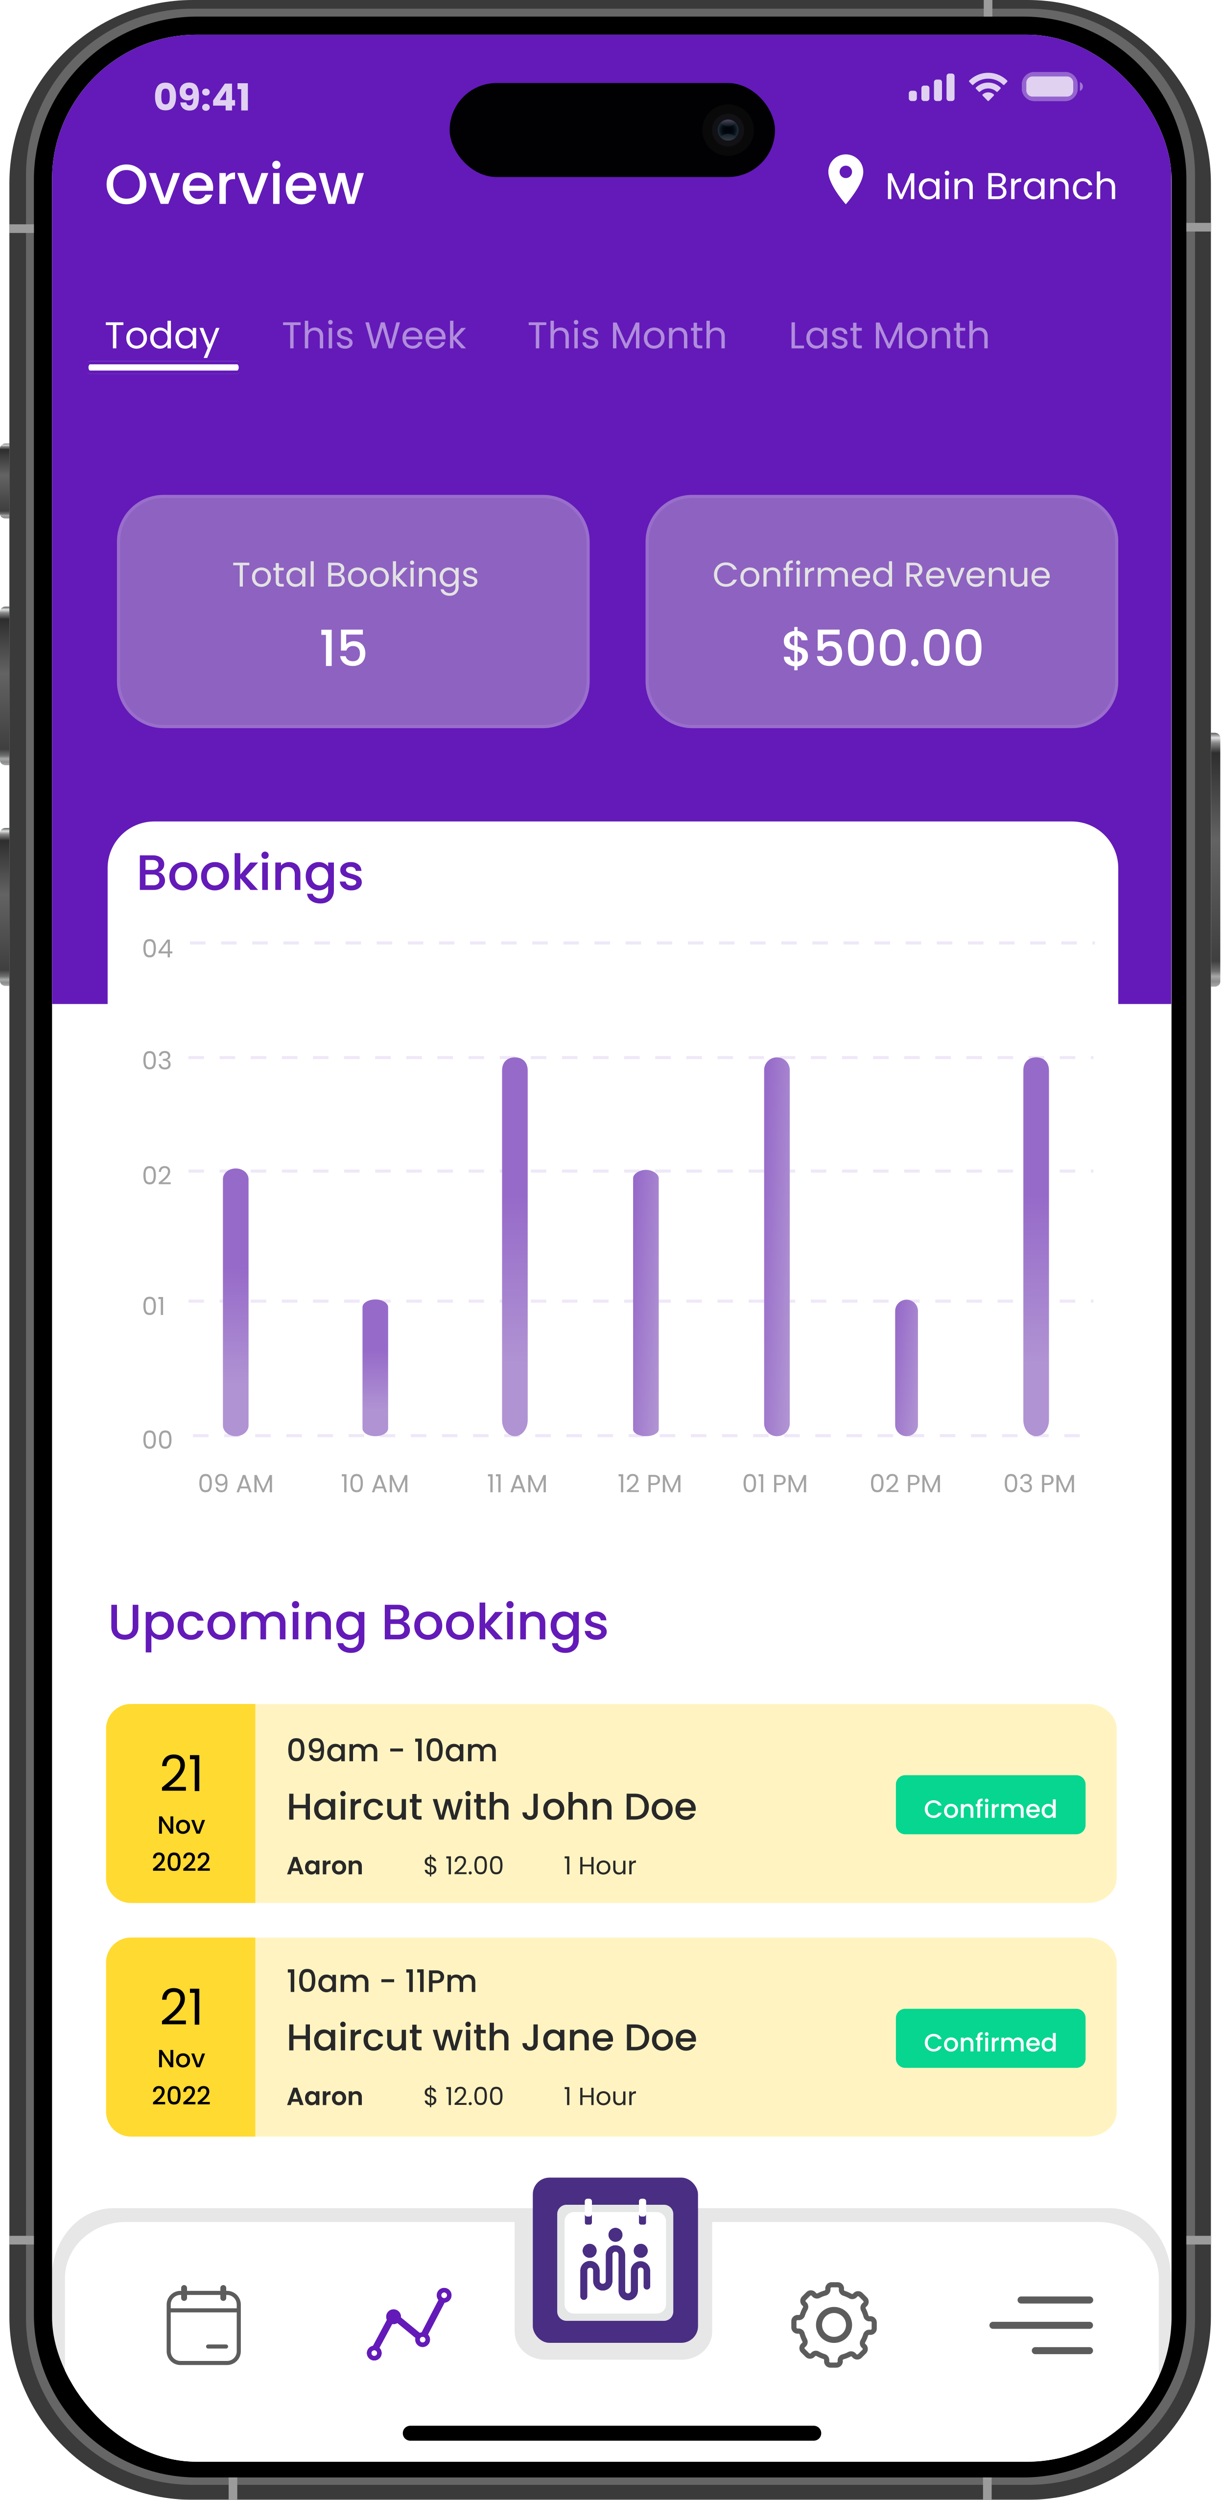 <svg xmlns="http://www.w3.org/2000/svg" width="284" height="580" fill="none"><path fill="url(#a)" d="M280.964 228.919h.911c.696 0 1.264-.523 1.264-1.171v-56.562c0-.644-.564-1.17-1.264-1.17h-.911v58.903"/><path fill="url(#b)" d="M2.175 228.749h-.91c-.696 0-1.265-.51-1.265-1.142v-34.36c0-.631.565-1.142 1.265-1.142h.91v36.648z"/><path fill="url(#c)" d="M2.175 177.549h-.91c-.696 0-1.265-.513-1.265-1.147v-34.52c0-.635.565-1.148 1.265-1.148h.91z"/><path fill="url(#d)" d="M2.175 120.317h-.91c-.696 0-1.265-.486-1.265-1.085V104c0-.6.565-1.086 1.265-1.086h.91z"/><g filter="url(#e)"><path fill="#3A3A3A" d="M238.403 0H44.736C21.23 0 2.176 19.054 2.176 42.559V537.44C2.175 560.946 21.23 580 44.735 580h193.667c23.506 0 42.561-19.054 42.561-42.559V42.558C280.964 19.054 261.909 0 238.403 0"/></g><path fill="#666" d="M238.684 2.012H44.634C23.32 2.012 6.04 19.304 6.04 40.634v497.268c0 21.331 17.28 38.623 38.594 38.623h194.05c21.314 0 38.594-17.292 38.594-38.623V40.634c0-21.33-17.28-38.622-38.594-38.622"/><path fill="#000" d="M237.436 3.848H45.703c-20.898 0-37.838 16.939-37.838 37.834v495.295c0 20.895 16.94 37.834 37.838 37.834h191.733c20.897 0 37.838-16.939 37.838-37.834V41.682c0-20.895-16.941-37.834-37.838-37.834"/><path fill="#9B9B9B" d="M280.963 518.754h-5.689v2.008h5.689zM230.092 574.812h-2.008V580h2.008zM55.055 574.812h-2.008V580h2.008zM7.865 518.754h-5.69v2.008h5.69zM280.963 51.707h-5.689v2.008h5.689zM230.26 0h-2.009v3.849h2.009zM7.865 52.043h-5.69v2.008h5.69z" style="mix-blend-mode:multiply"/><g clip-path="url(#f)"><rect width="259.743" height="563.107" x="12.079" y="8.051" fill="#fff" rx="33.548"/><path fill="#631AB8" d="M72.192 8.05H12.085l-.002 224.895h259.668V8.051z"/><g opacity=".8"><path fill="#fff" d="M220.862 23.441h-.619a.61.61 0 0 1-.62-.597v-5.18a.61.61 0 0 1 .62-.598h.619a.61.61 0 0 1 .617.598v5.18a.61.61 0 0 1-.617.597m-2.916 0h-.62a.61.61 0 0 1-.62-.597v-3.785a.614.614 0 0 1 .62-.598h.618a.61.61 0 0 1 .62.598v3.785a.614.614 0 0 1-.62.597zm-2.916 0h-.622a.61.61 0 0 1-.619-.597v-2.39a.61.61 0 0 1 .619-.599h.621a.61.61 0 0 1 .62.598v2.39a.614.614 0 0 1-.619.598m-2.917 0h-.62a.61.61 0 0 1-.62-.597v-1.196a.61.61 0 0 1 .62-.597h.62a.61.61 0 0 1 .619.597v1.196a.61.61 0 0 1-.619.597M229.292 23.445a.18.18 0 0 1-.128-.055l-1.167-1.205a.19.19 0 0 1 .005-.273 1.96 1.96 0 0 1 2.579 0 .19.19 0 0 1 .047.21.2.2 0 0 1-.042.064l-1.165 1.204a.18.18 0 0 1-.129.055m2.048-2.114a.18.18 0 0 1-.125-.052 2.816 2.816 0 0 0-3.844 0 .179.179 0 0 1-.254 0l-.674-.697a.195.195 0 0 1 0-.274 4.107 4.107 0 0 1 5.692 0 .2.2 0 0 1 .057.137c0 .05-.021.1-.057.137l-.673.697a.18.18 0 0 1-.122.052m1.552-1.605a.174.174 0 0 1-.125-.052 4.957 4.957 0 0 0-6.951 0 .176.176 0 0 1-.252 0l-.675-.7a.2.2 0 0 1-.055-.136.2.2 0 0 1 .057-.137 6.254 6.254 0 0 1 8.802 0 .2.2 0 0 1 .056.136.19.19 0 0 1-.054.137l-.675.698a.18.18 0 0 1-.128.054"/><g opacity=".4"><path fill="#fff" d="M247.166 16.71h-7.181a2.886 2.886 0 0 0-2.886 2.887v.963a2.886 2.886 0 0 0 2.886 2.886h7.181a2.886 2.886 0 0 0 2.886-2.886v-.963a2.886 2.886 0 0 0-2.886-2.886"/><path stroke="#fff" stroke-width=".722" d="M247.166 17.074h-7.181a2.525 2.525 0 0 0-2.525 2.525v.964a2.525 2.525 0 0 0 2.525 2.525h7.181a2.525 2.525 0 0 0 2.525-2.525V19.6a2.525 2.525 0 0 0-2.525-2.526Z"/></g><path fill="#fff" d="M250.57 19.043v2.072a1.13 1.13 0 0 0 .689-1.036 1.13 1.13 0 0 0-.689-1.036" opacity=".5"/><path fill="#fff" d="M247.573 17.746h-7.995c-.797 0-1.443.646-1.443 1.443v1.777c0 .797.646 1.443 1.443 1.443h7.995c.797 0 1.443-.646 1.443-1.443V19.19c0-.797-.646-1.443-1.443-1.443M35.974 22.382q0-1.49.572-2.346.58-.857 1.861-.857t1.853.857q.58.857.58 2.346 0 1.507-.58 2.364-.572.857-1.853.857t-1.861-.857q-.572-.858-.572-2.364m3.411 0q0-.874-.19-1.342-.19-.476-.788-.476-.596 0-.788.476-.19.469-.19 1.342 0 .59.069.978.069.382.277.624.216.234.632.234t.623-.234q.217-.243.286-.624.07-.39.07-.978m3.83 1.394q.13.684.797.684.459 0 .65-.407.19-.407.19-1.325-.19.27-.52.416-.33.147-.736.147-.554 0-.987-.225a1.7 1.7 0 0 1-.684-.684q-.242-.459-.242-1.108 0-.641.26-1.117.268-.476.753-.736.493-.26 1.16-.26 1.282 0 1.792.797.51.796.511 2.346 0 1.125-.208 1.862-.199.727-.684 1.108-.476.38-1.307.38-.658 0-1.126-.259a1.9 1.9 0 0 1-.71-.684 2.15 2.15 0 0 1-.277-.935zm.719-1.654q.363 0 .58-.216.216-.225.216-.606 0-.415-.225-.64t-.606-.226-.606.234q-.216.225-.216.623 0 .372.216.606.225.225.64.225m3.855 3.576a.92.92 0 0 1-.641-.225.76.76 0 0 1-.242-.571q0-.347.242-.58a.9.9 0 0 1 .64-.234q.383 0 .624.233a.76.76 0 0 1 .251.58.75.75 0 0 1-.25.572.88.88 0 0 1-.624.225m0-3.524a.92.92 0 0 1-.641-.225.76.76 0 0 1-.242-.571q0-.347.242-.58a.9.9 0 0 1 .64-.234.86.86 0 0 1 .624.234.76.76 0 0 1 .251.58.75.75 0 0 1-.25.571.88.88 0 0 1-.624.225m1.655 2.33v-1.196l2.736-3.913h1.654v3.827h.71v1.281h-.71v1.126h-1.48v-1.126zm3.013-3.481-1.455 2.199h1.455zm2.656-.338V19.31h2.398v6.32h-1.54v-4.944z"/></g><path fill="#fff" d="M29.345 47.392q-1.26 0-2.325-.585a4.5 4.5 0 0 1-1.675-1.65q-.61-1.065-.61-2.389 0-1.325.61-2.376a4.4 4.4 0 0 1 1.675-1.637 4.7 4.7 0 0 1 2.325-.597q1.274 0 2.325.597 1.065.585 1.675 1.637.61 1.05.61 2.376t-.61 2.39a4.4 4.4 0 0 1-1.675 1.65 4.7 4.7 0 0 1-2.325.584m0-1.286q.896 0 1.598-.403a2.85 2.85 0 0 0 1.09-1.169q.403-.766.403-1.766 0-.999-.403-1.753a2.76 2.76 0 0 0-1.09-1.156q-.701-.402-1.598-.403-.896 0-1.597.403a2.84 2.84 0 0 0-1.104 1.156q-.39.754-.39 1.753 0 1 .39 1.767.402.753 1.104 1.168.701.403 1.597.403m8.834-.13 2.026-5.831h1.571L39.05 47.3h-1.766l-2.715-7.156h1.585zm11.275-2.428q0 .402-.052.727h-5.468q.066.857.637 1.376.57.52 1.402.52 1.196 0 1.689-1h1.597q-.325.987-1.182 1.623-.844.624-2.104.624-1.025 0-1.844-.455a3.4 3.4 0 0 1-1.273-1.299q-.454-.843-.454-1.948 0-1.103.441-1.935a3.2 3.2 0 0 1 1.26-1.298q.818-.455 1.87-.455 1.014 0 1.805.441.793.442 1.234 1.247.442.793.442 1.831m-1.546-.468q-.012-.818-.584-1.312-.572-.493-1.416-.493-.766 0-1.311.493-.545.48-.65 1.312zm4.483-1.896a2.3 2.3 0 0 1 .858-.844q.545-.312 1.285-.312v1.532h-.376q-.87 0-1.325.442-.441.441-.442 1.532v3.767h-1.48v-7.156h1.48zm6.27 4.792 2.026-5.831h1.572L59.532 47.3h-1.767l-2.714-7.156h1.584zm5.47-6.78a.92.92 0 0 1-.675-.272.92.92 0 0 1-.273-.675q0-.403.273-.676a.92.92 0 0 1 .675-.272q.39 0 .662.272a.92.92 0 0 1 .273.676.92.92 0 0 1-.273.675.9.9 0 0 1-.662.273m.728.949V47.3h-1.481v-7.156zm8.502 3.402q0 .403-.052.728H67.84q.066.857.637 1.376.57.52 1.402.52 1.195 0 1.689-1h1.597q-.324.987-1.182 1.623-.844.624-2.104.624-1.025 0-1.844-.455a3.4 3.4 0 0 1-1.273-1.299q-.454-.843-.454-1.948 0-1.103.441-1.935a3.2 3.2 0 0 1 1.26-1.298q.818-.455 1.87-.455 1.014 0 1.805.441.793.442 1.234 1.247.442.793.442 1.831m-1.546-.467q-.012-.818-.584-1.312-.572-.493-1.416-.493-.766 0-1.311.493-.546.48-.65 1.312zm12.613-2.935-2.22 7.156h-1.559l-1.442-5.286-1.441 5.286h-1.559l-2.233-7.156h1.506l1.494 5.753 1.52-5.753h1.545l1.454 5.727 1.48-5.727z"/><g opacity=".4"><path fill="#CCC" d="M248.644 114.824H160.62c-5.977 0-10.823 4.846-10.823 10.823v32.468c0 5.977 4.846 10.822 10.823 10.822h88.024c5.977 0 10.823-4.845 10.823-10.822v-32.468c0-5.977-4.846-10.823-10.823-10.823"/><path stroke="#fff" stroke-opacity=".6" stroke-width=".722" d="M248.644 115.188H160.62c-5.778 0-10.462 4.683-10.462 10.461v32.468c0 5.778 4.684 10.462 10.462 10.462h88.024c5.778 0 10.462-4.684 10.462-10.462v-32.468c0-5.778-4.684-10.461-10.462-10.461Z"/></g><g opacity=".4"><path fill="#CCC" d="M125.988 114.824H37.964c-5.977 0-10.823 4.846-10.823 10.823v32.468c0 5.977 4.846 10.822 10.823 10.822h88.024c5.977 0 10.822-4.845 10.822-10.822v-32.468c0-5.977-4.845-10.823-10.822-10.823"/><path stroke="#fff" stroke-opacity=".6" stroke-width=".722" d="M125.988 115.188H37.964c-5.778 0-10.462 4.683-10.462 10.461v32.468c0 5.778 4.684 10.462 10.462 10.462h88.024c5.778 0 10.462-4.684 10.462-10.462v-32.468c0-5.778-4.684-10.461-10.462-10.461Z"/></g><path fill="#E3E3E3" d="M165.664 133.32q0-.81.365-1.452.365-.651.992-1.016a2.76 2.76 0 0 1 1.404-.365q.906 0 1.58.436a2.5 2.5 0 0 1 .984 1.238h-.865a1.74 1.74 0 0 0-.667-.77q-.427-.27-1.032-.269-.579 0-1.039.269-.46.27-.722.77-.262.493-.262 1.159 0 .658.262 1.159.261.492.722.762t1.039.269q.605 0 1.032-.261.436-.27.667-.77h.865a2.5 2.5 0 0 1-.984 1.23q-.674.428-1.58.428-.77 0-1.404-.357a2.66 2.66 0 0 1-.992-1.008 2.9 2.9 0 0 1-.365-1.452m8.297 2.841a2.24 2.24 0 0 1-1.111-.278 2 2 0 0 1-.778-.785 2.5 2.5 0 0 1-.278-1.191q0-.667.286-1.174.293-.516.794-.786a2.27 2.27 0 0 1 1.119-.278q.618 0 1.119.278.5.27.785.778.294.508.294 1.182 0 .675-.301 1.191-.294.507-.802.785a2.3 2.3 0 0 1-1.127.278m0-.635q.389 0 .73-.182.341-.183.548-.548.214-.365.214-.889 0-.523-.206-.889a1.33 1.33 0 0 0-.54-.539 1.5 1.5 0 0 0-.722-.183 1.5 1.5 0 0 0-.73.183 1.3 1.3 0 0 0-.524.539q-.2.366-.199.889 0 .532.191.897.198.365.524.548.326.174.714.174m5.299-3.865q.793 0 1.286.484.492.477.492 1.381v2.564h-.715v-2.46q0-.651-.325-.993-.325-.349-.889-.349-.571 0-.913.357-.333.357-.333 1.04v2.405h-.722v-4.349h.722v.619q.214-.335.579-.516.373-.183.818-.183m4.727.675h-.913v3.754h-.722v-3.754h-.563v-.595h.563v-.31q0-.73.373-1.063.381-.342 1.215-.342v.603q-.477 0-.675.191-.19.183-.191.611v.31h.913zm1.215-1.302a.47.47 0 0 1-.349-.143.48.48 0 0 1-.143-.349q0-.206.143-.349a.48.48 0 0 1 .349-.143q.2 0 .334.143a.48.48 0 0 1 .143.349.48.48 0 0 1-.143.349.44.44 0 0 1-.334.143m.35.707v4.349h-.723v-4.349zm1.953.706a1.4 1.4 0 0 1 .539-.579q.357-.207.865-.207v.746h-.19q-1.214 0-1.214 1.318v2.365h-.723v-4.349h.723zm7.468-.786q.509 0 .905.215.397.206.627.627.23.42.23 1.023v2.564h-.714v-2.46q0-.651-.325-.993-.318-.349-.865-.349-.564 0-.897.365-.334.357-.334 1.04v2.397h-.714v-2.46q0-.651-.325-.993-.318-.349-.865-.349-.564 0-.897.365-.334.357-.334 1.04v2.397h-.722v-4.349h.722v.627q.215-.342.572-.524a1.76 1.76 0 0 1 .801-.183q.548 0 .969.246t.627.722q.181-.459.603-.714.42-.254.936-.254m6.915 2.088q0 .206-.024.436h-3.476q.04.643.437 1.008.405.357.976.357.468 0 .778-.214.317-.222.444-.587h.778a1.9 1.9 0 0 1-.698 1.023q-.524.39-1.302.389a2.2 2.2 0 0 1-1.111-.278 2 2 0 0 1-.762-.785 2.5 2.5 0 0 1-.278-1.191q0-.674.27-1.182t.754-.778a2.26 2.26 0 0 1 1.127-.278q.62 0 1.095.27.477.27.73.746.262.468.262 1.064m-.746-.151a1.3 1.3 0 0 0-.182-.707 1.16 1.16 0 0 0-.5-.452 1.5 1.5 0 0 0-.691-.159q-.547 0-.936.349-.381.35-.437.969zm1.43.301q0-.666.27-1.166.27-.508.738-.786a2.07 2.07 0 0 1 1.063-.278q.508 0 .945.238.436.23.666.611v-2.301h.731v5.873h-.731v-.818q-.213.39-.635.643-.42.246-.984.246-.58 0-1.055-.285a2 2 0 0 1-.738-.802 2.5 2.5 0 0 1-.27-1.175m3.682.008q0-.492-.198-.857a1.36 1.36 0 0 0-.54-.555 1.4 1.4 0 0 0-.738-.199q-.405 0-.738.191a1.4 1.4 0 0 0-.532.555 1.8 1.8 0 0 0-.198.857q0 .501.198.873.2.366.532.564.333.19.738.19t.738-.19q.342-.198.54-.564.198-.373.198-.865m6.98 2.183-1.318-2.262h-.873v2.262h-.722v-5.532h1.786q.627 0 1.055.214.436.214.651.58.214.365.214.833 0 .572-.333 1.008-.326.436-.984.579l1.389 2.318zm-2.191-2.841h1.064q.587 0 .881-.286.293-.294.293-.778 0-.492-.293-.762-.287-.27-.881-.27h-1.064zm8.075.5q0 .206-.024.436h-3.476q.04.643.436 1.008.405.357.977.357.468 0 .777-.214a1.17 1.17 0 0 0 .445-.587h.778a1.9 1.9 0 0 1-.699 1.023q-.524.39-1.301.389-.62 0-1.112-.278a2 2 0 0 1-.762-.785 2.5 2.5 0 0 1-.277-1.191q0-.674.27-1.182.269-.508.754-.778a2.25 2.25 0 0 1 1.127-.278q.618 0 1.095.27.476.27.73.746.262.468.262 1.064m-.746-.151q0-.413-.183-.707a1.15 1.15 0 0 0-.5-.452 1.5 1.5 0 0 0-.69-.159 1.36 1.36 0 0 0-.937.349q-.38.35-.436.969zm3.318 1.825 1.349-3.682h.77l-1.706 4.349h-.841l-1.707-4.349h.778zm6.798-1.674q0 .206-.024.436h-3.476q.04.643.437 1.008.405.357.976.357.468 0 .778-.214.317-.222.444-.587h.778a1.9 1.9 0 0 1-.698 1.023q-.525.39-1.302.389a2.2 2.2 0 0 1-1.111-.278 2 2 0 0 1-.762-.785 2.5 2.5 0 0 1-.278-1.191q0-.674.27-1.182t.754-.778a2.26 2.26 0 0 1 1.127-.278q.62 0 1.095.27.477.27.73.746.262.468.262 1.064m-.746-.151a1.3 1.3 0 0 0-.182-.707 1.16 1.16 0 0 0-.5-.452 1.5 1.5 0 0 0-.691-.159q-.548 0-.936.349-.381.35-.437.969zm3.819-1.937q.793 0 1.285.484.492.477.492 1.381v2.564h-.714v-2.46q0-.651-.325-.993-.325-.349-.889-.349-.571 0-.913.357-.333.357-.333 1.04v2.405h-.722v-4.349h.722v.619q.214-.335.579-.516.373-.183.818-.183m6.814.08v4.349h-.722v-.643a1.43 1.43 0 0 1-.579.524 1.8 1.8 0 0 1-.81.182q-.508 0-.912-.206a1.6 1.6 0 0 1-.643-.635q-.23-.42-.23-1.024v-2.547h.714v2.452q0 .643.325.992.325.341.889.341.58 0 .913-.357t.333-1.039v-2.389zm5.188 2.008q0 .206-.024.436h-3.476q.04.643.437 1.008.404.357.976.357.468 0 .778-.214.316-.222.444-.587h.778a1.9 1.9 0 0 1-.699 1.023q-.524.39-1.301.389a2.2 2.2 0 0 1-1.111-.278 2 2 0 0 1-.762-.785 2.5 2.5 0 0 1-.278-1.191q0-.674.27-1.182t.754-.778a2.26 2.26 0 0 1 1.127-.278q.62 0 1.095.27.477.27.73.746.262.468.262 1.064m-.746-.151a1.3 1.3 0 0 0-.182-.707 1.16 1.16 0 0 0-.5-.452 1.5 1.5 0 0 0-.691-.159q-.547 0-.936.349-.381.35-.437.969z"/><path fill="#fff" d="M187.465 152.234q0 .577-.289 1.085a2.3 2.3 0 0 1-.831.854q-.543.347-1.293.416v.935h-.751v-.935q-1.085-.104-1.754-.681-.67-.578-.67-1.524h1.409q.035.45.288.75.255.29.727.37v-2.54a10 10 0 0 1-1.258-.393 2.1 2.1 0 0 1-.831-.646q-.335-.439-.335-1.201 0-.958.67-1.581.67-.635 1.754-.739v-.935h.751v.935q1.016.093 1.628.646.623.543.704 1.501h-1.409a1.1 1.1 0 0 0-.277-.635 1.2 1.2 0 0 0-.646-.392v2.493q.773.185 1.258.393.485.196.82.635.335.427.335 1.189m-4.249-3.579q0 .474.277.739.29.265.808.427v-2.332q-.495.058-.796.358-.288.3-.289.808m1.836 4.849q.508-.081.796-.404a1.18 1.18 0 0 0 .289-.797q0-.462-.289-.716-.276-.265-.796-.427zm9.759-6.269h-3.867v2.297q.242-.323.716-.542a2.5 2.5 0 0 1 1.027-.219q.97 0 1.57.415.612.415.866 1.051.265.634.265 1.339 0 .853-.334 1.524a2.4 2.4 0 0 1-.982 1.039q-.647.381-1.593.381-1.258 0-2.02-.624-.762-.623-.912-1.651h1.281q.128.543.566.866.439.312 1.097.312.82 0 1.223-.497.416-.495.416-1.316 0-.831-.416-1.269-.415-.451-1.223-.451-.566 0-.958.289a1.56 1.56 0 0 0-.554.762h-1.247v-4.86h5.079zm1.947 2.967q0-1.996.67-3.117.68-1.131 2.332-1.131 1.65 0 2.32 1.131.681 1.12.681 3.117 0 2.02-.681 3.163-.67 1.131-2.32 1.131-1.651 0-2.332-1.131-.67-1.143-.67-3.163m4.71 0q0-.935-.127-1.582-.115-.647-.485-1.05-.369-.416-1.096-.416t-1.097.416q-.37.404-.496 1.05a9 9 0 0 0-.116 1.582q0 .97.116 1.628.115.657.485 1.062.38.404 1.108.404.727 0 1.096-.404.381-.405.497-1.062.115-.659.115-1.628m2.686 0q0-1.996.669-3.117.681-1.131 2.332-1.131t2.321 1.131q.681 1.12.681 3.117 0 2.02-.681 3.163-.67 1.131-2.321 1.131-1.65 0-2.332-1.131-.669-1.143-.669-3.163m4.71 0q0-.935-.127-1.582-.116-.647-.485-1.05-.37-.416-1.097-.416t-1.096.416q-.37.404-.497 1.05a9 9 0 0 0-.115 1.582q0 .97.115 1.628.116.657.485 1.062.38.404 1.108.404t1.097-.404q.38-.405.496-1.062.116-.659.116-1.628m3.389 4.398a.81.81 0 0 1-.6-.242.82.82 0 0 1-.242-.6q0-.358.242-.601a.82.82 0 0 1 .6-.242q.347 0 .589.242a.82.82 0 0 1 .243.601.82.82 0 0 1-.243.6.8.8 0 0 1-.589.242m2.081-4.398q0-1.996.669-3.117.681-1.131 2.332-1.131t2.321 1.131q.681 1.12.681 3.117 0 2.02-.681 3.163-.67 1.131-2.321 1.131-1.65 0-2.332-1.131-.669-1.143-.669-3.163m4.71 0q0-.935-.127-1.582-.116-.647-.485-1.05-.37-.416-1.097-.416t-1.096.416q-.37.404-.497 1.05a9 9 0 0 0-.115 1.582q0 .97.115 1.628.116.657.485 1.062.38.404 1.108.404t1.097-.404q.38-.405.496-1.062.116-.659.116-1.628m2.685 0q0-1.996.67-3.117.68-1.131 2.332-1.131 1.65 0 2.32 1.131.681 1.12.681 3.117 0 2.02-.681 3.163-.67 1.131-2.32 1.131-1.651 0-2.332-1.131-.67-1.143-.67-3.163m4.71 0q0-.935-.127-1.582-.115-.647-.485-1.05-.369-.416-1.096-.416t-1.097.416q-.37.404-.496 1.05a9 9 0 0 0-.116 1.582q0 .97.116 1.628.115.657.485 1.062.38.404 1.108.404.727 0 1.096-.404.381-.405.497-1.062.115-.659.115-1.628"/><path fill="#E3E3E3" d="M57.853 130.558v.587h-1.508v4.945h-.723v-4.945h-1.516v-.587zm2.785 5.603a2.24 2.24 0 0 1-1.11-.278 2 2 0 0 1-.779-.785 2.5 2.5 0 0 1-.277-1.191q0-.667.285-1.174.294-.516.794-.786a2.27 2.27 0 0 1 1.12-.278q.618 0 1.118.278.501.27.786.778.294.508.294 1.182 0 .675-.302 1.191-.294.507-.802.785a2.3 2.3 0 0 1-1.126.278m0-.635q.39 0 .73-.182.342-.183.548-.548.215-.365.215-.889 0-.523-.207-.889a1.32 1.32 0 0 0-.54-.539 1.5 1.5 0 0 0-.722-.183q-.397 0-.73.183a1.3 1.3 0 0 0-.524.539q-.198.366-.198.889 0 .532.19.897.199.365.524.548.325.174.715.174m4.061-3.19v2.563q0 .318.135.453.135.126.468.127h.532v.611h-.65q-.604 0-.905-.278-.302-.277-.302-.913v-2.563h-.563v-.595h.563v-1.096h.722v1.096h1.135v.595zm1.74 1.563q0-.666.27-1.166.27-.508.738-.786.477-.278 1.056-.278.571 0 .992.246.42.246.627.619v-.793h.73v4.349h-.73v-.81a1.7 1.7 0 0 1-.643.635q-.42.246-.984.246-.58 0-1.048-.285a2 2 0 0 1-.738-.802 2.5 2.5 0 0 1-.27-1.175m3.683.008a1.8 1.8 0 0 0-.198-.857 1.37 1.37 0 0 0-.54-.555 1.4 1.4 0 0 0-.738-.199q-.405 0-.738.191-.334.19-.532.555a1.8 1.8 0 0 0-.199.857q0 .501.199.873.199.366.532.564.333.19.738.19t.738-.19q.34-.198.54-.564.198-.373.198-.865m2.673-3.69v5.873h-.722v-5.873zm6.117 3.024q.3.047.547.246.255.198.397.492.15.292.15.627 0 .42-.213.762a1.5 1.5 0 0 1-.628.531q-.405.19-.96.191h-2.063v-5.532h1.984q.563 0 .96.191.397.182.595.5.2.317.199.714 0 .492-.27.817a1.5 1.5 0 0 1-.698.461m-2.048-.294h1.214q.508 0 .786-.238t.278-.659q0-.42-.278-.659-.278-.238-.802-.238h-1.198zm1.278 2.548q.54 0 .84-.254.303-.254.302-.707 0-.46-.317-.722-.318-.27-.85-.27h-1.253v1.953zm4.764.666a2.24 2.24 0 0 1-1.111-.278 2 2 0 0 1-.778-.785 2.5 2.5 0 0 1-.278-1.191q0-.667.286-1.174a2 2 0 0 1 .793-.786 2.27 2.27 0 0 1 1.12-.278q.618 0 1.119.278.5.27.785.778.294.508.294 1.182 0 .675-.302 1.191-.293.507-.801.785a2.3 2.3 0 0 1-1.127.278m0-.635q.389 0 .73-.182.341-.183.548-.548.213-.365.214-.889 0-.523-.206-.889a1.32 1.32 0 0 0-.54-.539 1.5 1.5 0 0 0-.722-.183q-.397 0-.73.183a1.3 1.3 0 0 0-.524.539q-.2.366-.199.889 0 .532.19.897.2.365.525.548.326.174.714.174m5.076.635a2.24 2.24 0 0 1-1.11-.278 2 2 0 0 1-.778-.785 2.5 2.5 0 0 1-.278-1.191q0-.667.285-1.174a2 2 0 0 1 .794-.786 2.27 2.27 0 0 1 1.12-.278q.618 0 1.118.278.501.27.786.778.294.508.294 1.182 0 .675-.302 1.191-.294.507-.802.785a2.3 2.3 0 0 1-1.126.278m0-.635q.39 0 .73-.182.341-.183.548-.548.215-.365.215-.889 0-.523-.207-.889a1.3 1.3 0 0 0-.54-.539 1.5 1.5 0 0 0-.722-.183q-.396 0-.73.183a1.3 1.3 0 0 0-.524.539q-.198.366-.198.889 0 .532.19.897.199.365.524.548.325.174.715.174m5.609.564-1.706-1.921v1.921h-.723v-5.873h.722v3.452l1.675-1.928h1.008l-2.048 2.166 2.056 2.183zm2.029-5.056a.47.47 0 0 1-.35-.143.47.47 0 0 1-.142-.349q0-.206.143-.349a.48.48 0 0 1 .349-.143q.198 0 .333.143a.48.48 0 0 1 .143.349.47.47 0 0 1-.143.349.44.44 0 0 1-.333.143m.35.707v4.349h-.723v-4.349zm3.349-.08q.794 0 1.286.484.492.477.492 1.381v2.564h-.714v-2.46q0-.651-.326-.993-.325-.349-.889-.349-.57 0-.913.357-.333.357-.333 1.04v2.405H97.2v-4.349h.722v.619a1.43 1.43 0 0 1 .58-.516 1.8 1.8 0 0 1 .817-.183m4.751.008q.564 0 .984.246.43.246.635.619v-.793h.73v4.444q0 .596-.253 1.056-.254.468-.731.73a2.2 2.2 0 0 1-1.095.262q-.857 0-1.428-.405a1.58 1.58 0 0 1-.675-1.103h.714q.12.396.492.635.373.246.897.246.596 0 .968-.373.381-.373.381-1.048v-.913a1.73 1.73 0 0 1-.635.635q-.42.254-.984.254-.58 0-1.055-.285a2 2 0 0 1-.738-.802 2.5 2.5 0 0 1-.27-1.175q0-.666.27-1.166.27-.508.738-.786a2.06 2.06 0 0 1 1.055-.278m1.619 2.238q0-.492-.198-.857a1.36 1.36 0 0 0-.54-.555 1.4 1.4 0 0 0-.738-.199q-.405 0-.738.191a1.4 1.4 0 0 0-.532.555 1.8 1.8 0 0 0-.198.857q0 .501.198.873.2.366.532.564.333.19.738.19t.738-.19q.342-.198.54-.564.198-.373.198-.865m3.491 2.254q-.501 0-.897-.166a1.56 1.56 0 0 1-.627-.477 1.3 1.3 0 0 1-.254-.706h.746a.74.74 0 0 0 .302.532q.277.206.722.206.413 0 .651-.182a.56.56 0 0 0 .238-.461q0-.285-.254-.42-.255-.143-.786-.278a7 7 0 0 1-.794-.254 1.5 1.5 0 0 1-.524-.389q-.214-.262-.214-.683 0-.333.199-.611.198-.277.563-.436.365-.167.833-.167.723 0 1.167.365.444.366.476 1h-.722a.74.74 0 0 0-.278-.547q-.246-.207-.666-.207-.39 0-.619.167a.52.52 0 0 0-.231.436q0 .214.135.358.144.135.35.222.213.08.587.182.468.128.762.254.293.12.5.365.215.246.222.643 0 .357-.198.643a1.36 1.36 0 0 1-.564.453 2 2 0 0 1-.825.158"/><path fill="#fff" d="M74.558 147.304v-1.2h2.401v8.416h-1.328v-7.216zm9.635-.069h-3.868v2.297q.243-.323.716-.542a2.5 2.5 0 0 1 1.028-.219q.97 0 1.57.415.611.415.865 1.051.266.634.266 1.339 0 .853-.335 1.524a2.4 2.4 0 0 1-.981 1.039q-.647.381-1.593.381-1.26 0-2.02-.624-.762-.623-.912-1.651h1.28q.128.543.567.866.439.312 1.096.312.82 0 1.224-.497.416-.495.416-1.316 0-.831-.416-1.269-.416-.451-1.224-.451-.565 0-.958.289a1.57 1.57 0 0 0-.554.762h-1.247v-4.86h5.08z"/><path fill="#631AB8" d="M27.146 372.336v5.114q0 .912.473 1.374.485.462 1.34.462.865 0 1.338-.462.485-.462.485-1.374v-5.114h1.316v5.091q0 .98-.427 1.663a2.65 2.65 0 0 1-1.143 1.015 3.7 3.7 0 0 1-1.581.335 3.7 3.7 0 0 1-1.582-.335 2.6 2.6 0 0 1-1.12-1.015q-.415-.682-.415-1.663v-5.091zm7.982 2.598q.335-.44.912-.739.577-.3 1.304-.3.831 0 1.512.415.693.405 1.085 1.143.393.739.393 1.697t-.393 1.72q-.392.75-1.085 1.178a2.85 2.85 0 0 1-1.512.415 2.8 2.8 0 0 1-1.293-.288 3 3 0 0 1-.923-.739v3.948h-1.316v-9.385h1.316zm3.867 2.216q0-.659-.277-1.131a1.76 1.76 0 0 0-.716-.727 1.892 1.892 0 0 0-1.893 0 1.94 1.94 0 0 0-.716.738q-.265.486-.265 1.143 0 .659.265 1.155.277.485.716.738a1.89 1.89 0 0 0 1.893 0q.45-.266.716-.761.276-.497.277-1.155m2.202.023q0-.98.392-1.72.405-.75 1.108-1.154.705-.404 1.617-.404 1.155 0 1.904.554.762.542 1.028 1.558h-1.42a1.5 1.5 0 0 0-.554-.739q-.38-.265-.958-.265-.81 0-1.293.577-.474.566-.474 1.593t.474 1.605q.484.577 1.293.577 1.143 0 1.512-1.004h1.42a2.87 2.87 0 0 1-1.04 1.547q-.76.565-1.892.565-.912 0-1.617-.404a2.97 2.97 0 0 1-1.108-1.154q-.392-.75-.392-1.732m10.12 3.29q-.9 0-1.628-.404a3 3 0 0 1-1.143-1.154q-.416-.75-.416-1.732 0-.97.427-1.72.428-.75 1.166-1.154a3.4 3.4 0 0 1 1.651-.404q.912 0 1.651.404.738.404 1.166 1.154t.427 1.72-.439 1.72a3.06 3.06 0 0 1-1.2 1.166q-.75.405-1.663.404m0-1.143q.508 0 .946-.242.45-.243.727-.727.277-.486.277-1.178t-.265-1.166a1.8 1.8 0 0 0-.704-.727 1.9 1.9 0 0 0-.947-.242q-.508 0-.947.242a1.74 1.74 0 0 0-.68.727q-.255.474-.255 1.166 0 1.027.52 1.593.53.555 1.327.554m12.302-5.425q.75 0 1.34.311.6.312.934.924.347.611.347 1.478v3.751h-1.305v-3.555q0-.855-.427-1.305-.427-.462-1.166-.461-.739 0-1.178.461-.427.45-.427 1.305v3.555h-1.304v-3.555q0-.855-.427-1.305-.428-.462-1.166-.461-.739 0-1.178.461-.427.45-.427 1.305v3.555H55.92v-6.36h1.316v.727q.323-.393.82-.612t1.062-.219q.762 0 1.362.323t.924.935q.288-.577.9-.912a2.6 2.6 0 0 1 1.316-.346m4.965-.739a.81.81 0 0 1-.6-.243.81.81 0 0 1-.243-.6q0-.358.242-.6a.81.81 0 0 1 .6-.243.8.8 0 0 1 .59.243.82.82 0 0 1 .242.6q0 .359-.243.6a.8.8 0 0 1-.588.243m.646.843v6.36h-1.316v-6.36zm4.937-.104q.75 0 1.34.311.6.312.934.924.335.611.335 1.478v3.751h-1.304v-3.555q0-.855-.427-1.305-.428-.462-1.166-.461-.739 0-1.178.461-.427.45-.427 1.305v3.555h-1.316v-6.36h1.316v.727q.324-.393.82-.612a2.7 2.7 0 0 1 1.073-.219m6.85 0q.74 0 1.305.3.578.288.9.727v-.923h1.328v6.464q0 .878-.37 1.559a2.66 2.66 0 0 1-1.073 1.085q-.693.392-1.662.392-1.293 0-2.147-.611a2.22 2.22 0 0 1-.97-1.64h1.304q.15.497.635.797.497.312 1.178.312.796 0 1.281-.485.497-.486.497-1.409v-1.062a2.7 2.7 0 0 1-.912.762q-.567.3-1.293.3a2.9 2.9 0 0 1-1.524-.415 3.1 3.1 0 0 1-1.085-1.178q-.393-.762-.393-1.72t.393-1.697a2.94 2.94 0 0 1 1.085-1.143q.693-.415 1.524-.415m2.206 3.278q0-.657-.277-1.143a1.85 1.85 0 0 0-1.65-.992 1.85 1.85 0 0 0-.948.254 1.86 1.86 0 0 0-.716.727q-.265.472-.265 1.131t.265 1.155q.278.495.716.761a1.89 1.89 0 0 0 1.893 0q.44-.253.705-.738.276-.497.277-1.155m10.349-.935q.645.115 1.097.681.45.565.45 1.282 0 .612-.323 1.108-.312.485-.912.773-.6.277-1.397.277h-3.21v-8.023h3.06q.82 0 1.408.277.59.277.889.751.3.461.3 1.039 0 .692-.37 1.154a2.15 2.15 0 0 1-.992.681m-2.978-.531h1.627q.647 0 1.005-.289.369-.3.369-.854 0-.541-.37-.843-.357-.31-1.004-.311h-1.627zm1.777 3.579q.67 0 1.05-.323.382-.324.382-.901 0-.588-.404-.935-.404-.346-1.074-.346h-1.731v2.505zm6.937 1.177q-.9 0-1.628-.404a3 3 0 0 1-1.143-1.154q-.415-.75-.415-1.732 0-.97.427-1.72t1.166-1.154a3.4 3.4 0 0 1 1.65-.404 3.4 3.4 0 0 1 1.652.404q.738.404 1.165 1.154t.428 1.72-.439 1.72a3.07 3.07 0 0 1-1.201 1.166 3.44 3.44 0 0 1-1.662.404m0-1.143q.508 0 .947-.242.45-.243.727-.727.277-.486.277-1.178t-.266-1.166a1.8 1.8 0 0 0-.704-.727 1.9 1.9 0 0 0-.946-.242q-.508 0-.947.242a1.74 1.74 0 0 0-.681.727q-.254.474-.254 1.166 0 1.027.52 1.593.53.555 1.327.554m7.362 1.143a3.3 3.3 0 0 1-1.628-.404 3 3 0 0 1-1.143-1.154q-.416-.75-.416-1.732 0-.97.428-1.72a2.94 2.94 0 0 1 1.166-1.154 3.4 3.4 0 0 1 1.65-.404q.912 0 1.651.404t1.166 1.154.427 1.72-.438 1.72a3.07 3.07 0 0 1-1.201 1.166 3.44 3.44 0 0 1-1.662.404m0-1.143q.507 0 .946-.242.45-.243.728-.727.276-.486.277-1.178 0-.692-.266-1.166a1.8 1.8 0 0 0-.704-.727 1.9 1.9 0 0 0-.947-.242q-.507 0-.946.242a1.73 1.73 0 0 0-.681.727q-.254.474-.254 1.166 0 1.027.519 1.593.531.555 1.328.554m7.119-2.135 2.932 3.174h-1.778l-2.355-2.736v2.736h-1.316v-8.542h1.316v4.964l2.309-2.782h1.824zm4.545-4.029a.81.81 0 0 1-.6-.243.81.81 0 0 1-.243-.6q0-.358.243-.6a.81.81 0 0 1 .6-.243q.346 0 .589.243a.82.82 0 0 1 .242.6.82.82 0 0 1-.242.6.8.8 0 0 1-.589.243m.646.843v6.36h-1.316v-6.36zm4.937-.104q.751 0 1.34.311.6.312.935.924.334.611.334 1.478v3.751h-1.304v-3.555q0-.855-.427-1.305-.428-.462-1.166-.461-.739 0-1.178.461-.427.45-.427 1.305v3.555h-1.316v-6.36h1.316v.727q.324-.393.82-.612a2.7 2.7 0 0 1 1.073-.219m6.851 0q.738 0 1.304.3.577.288.901.727v-.923h1.327v6.464q0 .878-.369 1.559a2.65 2.65 0 0 1-1.074 1.085q-.691.392-1.662.392-1.293 0-2.147-.611a2.22 2.22 0 0 1-.97-1.64h1.305q.15.497.635.797.496.312 1.177.312.796 0 1.281-.485.497-.486.497-1.409v-1.062q-.334.45-.912.762-.566.3-1.293.3a2.9 2.9 0 0 1-1.524-.415 3.1 3.1 0 0 1-1.085-1.178q-.393-.762-.393-1.72t.393-1.697a2.94 2.94 0 0 1 1.085-1.143q.693-.415 1.524-.415m2.205 3.278q0-.657-.277-1.143a1.853 1.853 0 0 0-1.651-.992q-.508 0-.947.254a1.85 1.85 0 0 0-.715.727q-.266.472-.266 1.131t.266 1.155q.276.495.715.761a1.9 1.9 0 0 0 1.894 0q.438-.253.704-.738.277-.497.277-1.155m5.365 3.29q-.75 0-1.351-.265a2.45 2.45 0 0 1-.935-.739 1.87 1.87 0 0 1-.369-1.051h1.362q.035.405.381.682.357.265.889.265.554 0 .854-.208.312-.22.312-.554 0-.357-.347-.531-.335-.173-1.073-.381a11 11 0 0 1-1.166-.381 2.1 2.1 0 0 1-.785-.565q-.324-.381-.323-1.005 0-.507.3-.923.3-.427.854-.67a3.25 3.25 0 0 1 1.293-.242q1.085 0 1.743.554.67.542.716 1.489h-1.316a.94.94 0 0 0-.347-.681q-.31-.254-.842-.254-.52 0-.797.196a.61.61 0 0 0-.277.52q0 .253.185.427.184.173.45.277.266.092.785.242.693.185 1.131.381.45.185.774.554.323.37.335.982 0 .542-.301.969-.3.427-.854.67-.543.242-1.281.242"/><g filter="url(#g)"><path fill="#fff" d="M248.642 183.379H35.797c-5.977 0-10.822 4.845-10.822 10.823V346.44c0 5.977 4.845 10.822 10.822 10.822h212.845c5.977 0 10.823-4.845 10.823-10.822V194.202c0-5.978-4.846-10.823-10.823-10.823"/></g><path stroke="#631AB8" stroke-dasharray="3.61 3.61" stroke-width=".722" d="M44.08 218.777h209.974M43.734 245.379h209.973M43.734 271.703h209.973M43.734 301.887h209.973M44.774 333.098h208.933" opacity=".1"/><path fill="#A3A3A3" d="M46.255 344.097q0-.993.324-1.547.323-.56 1.13-.56.804 0 1.126.56.324.554.324 1.547 0 1.01-.324 1.57-.322.56-1.125.56-.809 0-1.131-.56-.324-.56-.324-1.57m2.384 0q0-.502-.07-.849a1.05 1.05 0 0 0-.27-.565q-.202-.214-.59-.214-.39 0-.6.214a1.1 1.1 0 0 0-.27.565 5 5 0 0 0-.064.849q0 .52.063.871.07.353.272.566.207.213.6.213.387 0 .589-.213.208-.213.27-.566.07-.351.07-.871m1.916 1.01a.84.84 0 0 0 .266.508q.214.179.571.179.48 0 .704-.376.23-.375.22-1.264a.88.88 0 0 1-.405.41 1.4 1.4 0 0 1-.629.145q-.386 0-.692-.156a1.2 1.2 0 0 1-.474-.468 1.5 1.5 0 0 1-.173-.739q0-.617.358-.992.358-.381 1.016-.381.808 0 1.131.525.33.525.33 1.564 0 .727-.133 1.201-.127.473-.44.721-.305.248-.842.248-.588 0-.918-.317a1.25 1.25 0 0 1-.375-.808zm.814-.843q.387 0 .635-.237.248-.242.248-.652 0-.432-.242-.698-.243-.266-.681-.266-.405 0-.647.254-.237.255-.237.67 0 .421.237.675t.687.254m6.15 1.068h-1.755l-.323.895h-.554l1.455-4h.606l1.448 4h-.554zm-.15-.427-.727-2.032-.728 2.032zm5.742-2.673v3.995h-.525v-2.979l-1.328 2.979h-.37l-1.332-2.985v2.985h-.526v-3.995h.566l1.478 3.302 1.477-3.302zM79.307 342.532v-.479h1.085v4.174h-.53v-3.695zm1.988 1.565q0-.993.323-1.547.323-.56 1.131-.56.802 0 1.126.56.323.554.323 1.547 0 1.01-.323 1.57t-1.126.56q-.808 0-1.131-.56t-.323-1.57m2.383 0q0-.502-.069-.849a1.05 1.05 0 0 0-.271-.565q-.202-.214-.589-.214-.392 0-.6.214a1.1 1.1 0 0 0-.271.565 5 5 0 0 0-.064.849q0 .52.064.871.069.353.27.566.21.213.601.213.387 0 .589-.213.208-.213.271-.566.07-.351.07-.871m5.245 1.235h-1.755l-.323.895h-.555l1.455-4h.606l1.449 4h-.554zm-.15-.427-.728-2.032-.727 2.032zm5.742-2.673v3.995h-.525v-2.979l-1.328 2.979h-.37l-1.333-2.985v2.985h-.525v-3.995H91l1.477 3.302 1.478-3.302zM113.217 342.532v-.479h1.086v4.174h-.531v-3.695zm1.849 0v-.479h1.085v4.174h-.531v-3.695zm5.991 2.8h-1.755l-.323.895h-.554l1.455-4h.606l1.449 4h-.555zm-.15-.427-.727-2.032-.727 2.032zm5.742-2.673v3.995h-.525v-2.979l-1.328 2.979h-.369l-1.333-2.985v2.985h-.526v-3.995h.566l1.478 3.302 1.477-3.302zM143.521 342.532v-.479h1.085v4.174h-.531v-3.695zm1.924 3.273q.732-.589 1.148-.964.415-.38.699-.791.288-.416.288-.813 0-.376-.185-.589-.178-.219-.583-.219-.392 0-.611.248-.215.242-.231.652h-.508q.023-.647.392-.999.37-.351.953-.352.594 0 .941.329.351.33.352.907 0 .479-.289.935-.282.45-.646.796a17 17 0 0 1-.93.797h1.986v.438h-2.776zm7.698-2.424q0 .502-.346.837-.34.329-1.045.329h-.773v1.68h-.526v-4.024h1.299q.682 0 1.033.329.358.33.358.849m-1.391.733q.439 0 .647-.19.207-.19.207-.543 0-.745-.854-.745h-.773v1.478zm6.125-1.882v3.995h-.525v-2.979l-1.328 2.979h-.369l-1.334-2.985v2.985h-.525v-3.995h.566l1.477 3.302 1.478-3.302zM172.519 344.097q0-.993.324-1.547.323-.56 1.131-.56.802 0 1.126.56.323.554.323 1.547 0 1.01-.323 1.57-.324.56-1.126.56-.808 0-1.131-.56-.324-.56-.324-1.57m2.384 0q0-.502-.069-.849a1.05 1.05 0 0 0-.271-.565q-.202-.214-.589-.214-.393 0-.6.214-.202.213-.272.565a5 5 0 0 0-.063.849q0 .52.063.871.07.353.272.566.207.213.6.213.387 0 .589-.213.208-.213.271-.566.069-.351.069-.871m1.102-1.565v-.479h1.086v4.174h-.531v-3.695zm6.303.849q0 .502-.346.837-.341.329-1.045.329h-.774v1.68h-.525v-4.024h1.299q.68 0 1.033.329.358.33.358.849m-1.391.733q.439 0 .646-.19t.208-.543q0-.745-.854-.745h-.774v1.478zm6.125-1.882v3.995h-.526v-2.979l-1.327 2.979h-.37l-1.333-2.985v2.985h-.525v-3.995h.566l1.477 3.302 1.478-3.302zM202.102 344.097q0-.993.324-1.547.322-.56 1.131-.56.802 0 1.126.56.323.554.323 1.547 0 1.01-.323 1.57-.324.56-1.126.56-.809 0-1.131-.56-.324-.56-.324-1.57m2.384 0q0-.502-.069-.849a1.05 1.05 0 0 0-.271-.565q-.202-.214-.589-.214-.393 0-.6.214-.202.213-.272.565a5 5 0 0 0-.063.849q0 .52.063.871.07.353.272.566.207.213.6.213.387 0 .589-.213.208-.213.271-.566.069-.351.069-.871m1.177 1.708q.733-.589 1.149-.964.416-.38.699-.791.288-.416.288-.813 0-.376-.185-.589-.178-.219-.583-.219-.392 0-.611.248-.215.242-.231.652h-.508q.023-.647.392-.999.37-.351.953-.352.594 0 .941.329.352.33.352.907 0 .479-.289.935-.283.45-.646.796a17 17 0 0 1-.93.797h1.986v.438h-2.777zm7.699-2.424q0 .502-.346.837-.34.329-1.045.329h-.773v1.68h-.526v-4.024h1.299q.682 0 1.033.329.358.33.358.849m-1.391.733q.439 0 .647-.19.207-.19.207-.543 0-.745-.854-.745h-.773v1.478zm6.125-1.882v3.995h-.525v-2.979l-1.328 2.979h-.369l-1.334-2.985v2.985h-.525v-3.995h.566l1.477 3.302 1.478-3.302zM233.127 344.097q0-.993.323-1.547.324-.56 1.131-.56.803 0 1.126.56.324.554.323 1.547 0 1.01-.323 1.57t-1.126.56q-.807 0-1.131-.56t-.323-1.57m2.384 0q0-.502-.069-.849a1.06 1.06 0 0 0-.272-.565q-.201-.214-.589-.214-.392 0-.6.214-.202.213-.271.565a5 5 0 0 0-.064.849q0 .52.064.871.069.353.271.566.209.213.6.213.388 0 .589-.213.208-.213.272-.566.069-.351.069-.871m1.229-.993q.04-.531.41-.831.369-.3.958-.3.392 0 .675.144a.97.97 0 0 1 .433.381q.15.242.15.548a.96.96 0 0 1-.208.618.9.9 0 0 1-.531.335v.028q.376.093.595.364.219.272.219.71 0 .329-.15.595-.15.26-.45.409-.3.15-.722.15-.611 0-1.004-.317-.393-.324-.439-.912h.508a.87.87 0 0 0 .283.566q.243.219.647.219t.611-.208a.74.74 0 0 0 .214-.548q0-.434-.289-.624-.288-.19-.871-.19h-.133v-.439h.139q.53-.005.802-.173.271-.173.271-.531a.63.63 0 0 0-.202-.491q-.196-.184-.566-.184-.357 0-.577.184a.75.75 0 0 0-.259.497zm7.726.277q0 .502-.347.837-.34.329-1.045.329h-.773v1.68h-.525v-4.024h1.298q.682 0 1.034.329.358.33.358.849m-1.392.733q.439 0 .647-.19t.208-.543q0-.745-.855-.745h-.773v1.478zm6.125-1.882v3.995h-.525v-2.979l-1.328 2.979h-.369l-1.333-2.985v2.985h-.526v-3.995h.566l1.478 3.302 1.477-3.302zM33.269 333.999q0-.992.323-1.547.324-.56 1.132-.56.802 0 1.125.56.324.554.323 1.547 0 1.01-.323 1.57-.322.56-1.125.56-.809 0-1.132-.56t-.323-1.57m2.384 0q0-.503-.07-.848a1.06 1.06 0 0 0-.27-.566q-.203-.214-.59-.214-.392 0-.6.214a1.1 1.1 0 0 0-.271.566 5 5 0 0 0-.063.848q0 .52.063.872.07.351.271.565.209.214.6.214.387 0 .59-.214.207-.214.27-.565.07-.353.07-.872m1.24 0q0-.992.324-1.547.323-.56 1.131-.56.802 0 1.126.56.323.554.323 1.547 0 1.01-.323 1.57-.324.56-1.126.56-.808 0-1.131-.56t-.323-1.57m2.384 0q0-.503-.069-.848a1.06 1.06 0 0 0-.271-.566q-.202-.214-.589-.214-.393 0-.6.214a1.1 1.1 0 0 0-.272.566 5 5 0 0 0-.063.848q0 .52.063.872.07.351.272.565.207.214.6.214.387 0 .589-.214.208-.214.271-.565a4.6 4.6 0 0 0 .07-.872M33.269 302.972q0-.993.323-1.547.324-.56 1.132-.56.802 0 1.125.56.324.554.323 1.547 0 1.01-.323 1.57-.322.56-1.125.56-.809 0-1.132-.56t-.323-1.57m2.384 0q0-.502-.07-.849a1.05 1.05 0 0 0-.27-.565q-.203-.214-.59-.214-.392 0-.6.214a1.1 1.1 0 0 0-.271.565 5 5 0 0 0-.063.849q0 .52.063.871.07.353.271.566.209.213.6.213.387 0 .59-.213.207-.213.27-.566.07-.351.07-.871m1.102-1.565v-.479h1.085v4.174h-.531v-3.695zM33.269 272.671q0-.993.323-1.547.324-.56 1.132-.56.802 0 1.125.56.324.554.323 1.547 0 1.01-.323 1.57-.322.56-1.125.56-.809 0-1.132-.56t-.323-1.57m2.384 0q0-.502-.07-.849a1.06 1.06 0 0 0-.27-.565q-.203-.214-.59-.214-.392 0-.6.214a1.1 1.1 0 0 0-.271.565 5 5 0 0 0-.063.849q0 .52.063.871.07.353.271.566.209.214.6.214.387 0 .59-.214.207-.213.27-.566.07-.351.07-.871m1.177 1.708a26 26 0 0 0 1.149-.964q.416-.38.698-.79.288-.416.289-.814 0-.375-.185-.589-.18-.219-.583-.219-.393 0-.612.248-.214.243-.23.652h-.509q.023-.647.393-.998.369-.352.952-.352.595 0 .941.329.352.329.352.906 0 .479-.288.935-.284.45-.647.796-.363.34-.93.797h1.986v.439H36.83zM33.269 245.976q0-.993.323-1.547.324-.56 1.132-.56.802 0 1.125.56.324.554.323 1.547 0 1.01-.323 1.57-.322.56-1.125.559-.809 0-1.132-.559-.323-.56-.323-1.57m2.384 0q0-.502-.07-.849a1.06 1.06 0 0 0-.27-.566q-.203-.213-.59-.213-.392 0-.6.213a1.1 1.1 0 0 0-.271.566 5 5 0 0 0-.063.849q0 .519.063.871.07.352.271.566.209.213.6.213.387 0 .59-.213a1.06 1.06 0 0 0 .27-.566 4.6 4.6 0 0 0 .07-.871m1.229-.993q.04-.531.41-.831.369-.3.958-.301.393 0 .675.145a.98.98 0 0 1 .433.381q.15.242.15.548 0 .358-.208.618a.9.9 0 0 1-.53.334v.029q.375.093.594.364.22.271.22.71 0 .329-.15.594-.15.26-.451.41-.3.15-.722.15-.611 0-1.004-.317-.393-.324-.439-.912h.508a.87.87 0 0 0 .283.566q.243.219.647.219t.611-.208a.74.74 0 0 0 .214-.548q0-.434-.289-.624-.288-.19-.871-.19h-.133v-.439h.139q.53-.006.802-.173.27-.173.271-.531a.64.64 0 0 0-.202-.491q-.196-.184-.565-.184-.358 0-.578.184a.75.75 0 0 0-.26.497zM33.269 219.999q0-.993.323-1.547.324-.56 1.132-.56.802 0 1.125.56.324.554.323 1.547 0 1.01-.323 1.57-.322.56-1.125.56-.809 0-1.132-.56t-.323-1.57m2.384 0q0-.503-.07-.848a1.06 1.06 0 0 0-.27-.566q-.203-.214-.59-.214-.392 0-.6.214a1.1 1.1 0 0 0-.271.566 5 5 0 0 0-.063.848q0 .52.063.872.07.352.271.565.209.214.6.214.387 0 .59-.214.207-.213.27-.565.07-.353.07-.872m1.114 1.201v-.399l2.025-2.805h.63v2.748h.577v.456h-.577v.929h-.52v-.929zm2.158-2.656-1.552 2.2h1.552z"/><path fill="#631AB8" d="M36.742 202.359q.645.115 1.096.681.45.566.45 1.282 0 .612-.323 1.108-.312.485-.912.773-.6.277-1.397.277h-3.209v-8.023h3.06q.819 0 1.408.277.588.277.889.751.3.462.3 1.039 0 .692-.37 1.154a2.15 2.15 0 0 1-.992.681m-2.979-.531h1.628q.646 0 1.004-.288.37-.3.37-.855 0-.542-.37-.842-.357-.312-1.004-.312h-1.628zm1.778 3.579q.67 0 1.05-.323.381-.324.381-.901 0-.588-.404-.935-.404-.346-1.073-.346h-1.732v2.505zm6.937 1.177q-.9 0-1.628-.404a3 3 0 0 1-1.143-1.154q-.416-.75-.416-1.732 0-.97.428-1.72a2.95 2.95 0 0 1 1.166-1.154 3.4 3.4 0 0 1 1.65-.404q.912 0 1.651.404t1.166 1.154.427 1.72-.439 1.72a3.06 3.06 0 0 1-1.2 1.166q-.75.404-1.662.404m0-1.143q.508 0 .946-.242.45-.243.727-.727.278-.485.278-1.178 0-.692-.266-1.166a1.8 1.8 0 0 0-.704-.727 1.9 1.9 0 0 0-.947-.242q-.508 0-.946.242a1.74 1.74 0 0 0-.681.727q-.255.474-.255 1.166 0 1.028.52 1.593.531.554 1.328.554m7.361 1.143q-.9 0-1.627-.404a3 3 0 0 1-1.143-1.154q-.416-.75-.416-1.732 0-.97.427-1.72.428-.75 1.166-1.154a3.4 3.4 0 0 1 1.651-.404q.912 0 1.65.404.74.404 1.167 1.154t.427 1.72q0 .97-.439 1.72a3.06 3.06 0 0 1-1.2 1.166q-.75.404-1.663.404m0-1.143q.508 0 .947-.242.45-.243.727-.727.277-.485.277-1.178 0-.692-.265-1.166a1.8 1.8 0 0 0-.704-.727 1.9 1.9 0 0 0-.947-.242q-.508 0-.947.242a1.74 1.74 0 0 0-.68.727q-.255.474-.255 1.166 0 1.028.52 1.593.53.554 1.327.554m7.12-2.135 2.932 3.174h-1.778l-2.355-2.735v2.735h-1.316v-8.542h1.316v4.964l2.309-2.782h1.824zm4.544-4.029a.82.82 0 0 1-.6-.242.82.82 0 0 1-.242-.601q0-.357.242-.6a.81.81 0 0 1 .6-.243.8.8 0 0 1 .59.243.82.82 0 0 1 .242.6q0 .358-.243.601a.8.8 0 0 1-.588.242m.647.843v6.36h-1.316v-6.36zm4.937-.104q.75 0 1.34.311.6.312.934.924.335.611.335 1.478v3.751h-1.304v-3.555q0-.854-.428-1.305-.427-.46-1.165-.461-.74 0-1.178.461-.427.45-.427 1.305v3.555h-1.316v-6.36h1.316v.727q.323-.393.82-.612a2.7 2.7 0 0 1 1.073-.219m6.85 0q.74 0 1.305.3.578.288.9.727v-.923h1.328v6.464q0 .878-.37 1.559a2.65 2.65 0 0 1-1.073 1.085q-.693.392-1.662.392-1.293 0-2.148-.611a2.22 2.22 0 0 1-.97-1.64h1.305q.15.497.635.797.497.312 1.178.312.796 0 1.281-.485.496-.485.496-1.409v-1.062a2.7 2.7 0 0 1-.911.762q-.567.3-1.293.3a2.9 2.9 0 0 1-1.524-.415 3.1 3.1 0 0 1-1.085-1.178q-.393-.762-.393-1.72t.392-1.697a2.94 2.94 0 0 1 1.086-1.143q.693-.415 1.523-.415m2.205 3.278q0-.657-.277-1.143a1.85 1.85 0 0 0-1.65-.992 1.85 1.85 0 0 0-.947.254 1.86 1.86 0 0 0-.716.727q-.265.473-.265 1.131t.265 1.155q.277.497.716.762a1.9 1.9 0 0 0 1.893 0q.439-.255.704-.739.277-.496.277-1.155m5.365 3.29q-.75 0-1.35-.265a2.44 2.44 0 0 1-.935-.739 1.87 1.87 0 0 1-.37-1.05h1.362q.034.404.381.681.358.265.89.265.553 0 .854-.208.31-.22.311-.554 0-.357-.346-.531-.334-.173-1.074-.381a11 11 0 0 1-1.166-.381 2.1 2.1 0 0 1-.785-.565q-.323-.381-.323-1.005 0-.507.3-.923.3-.427.855-.67a3.3 3.3 0 0 1 1.292-.242q1.086 0 1.744.554.67.543.715 1.489h-1.316a.94.94 0 0 0-.346-.681q-.312-.254-.843-.254-.519 0-.796.196a.61.61 0 0 0-.277.52q0 .253.184.427.186.173.45.277.267.092.786.242.692.184 1.131.381.45.185.773.554.324.37.335.982 0 .542-.3.969t-.854.67q-.544.242-1.282.242"/><path fill="url(#h)" d="M57.671 273.583c0-1.373-1.332-2.485-2.974-2.485s-2.974 1.112-2.974 2.485v57.156c0 1.373 1.331 2.485 2.974 2.485 1.642 0 2.974-1.112 2.974-2.485z"/><path fill="url(#i)" d="M90.056 303.313c0-1.001-1.331-1.813-2.974-1.813-1.642 0-2.974.812-2.974 1.813v28.099c0 1.001 1.331 1.812 2.974 1.812s2.974-.811 2.974-1.812z"/><path fill="url(#j)" d="M122.441 248.379c0-2.06-1.331-3.059-2.974-3.059-1.642 0-2.974.999-2.974 3.059v81.115c0 2.059 1.332 3.729 2.974 3.729s2.974-1.67 2.974-3.729z"/><path fill="url(#k)" d="M243.39 248.379c0-2.06-1.331-3.059-2.974-3.059s-2.974.999-2.974 3.059v81.115c0 2.059 1.331 3.729 2.974 3.729s2.974-1.67 2.974-3.729z"/><path fill="url(#l)" d="M152.844 273.342c0-.876-1.332-1.916-2.974-1.916s-2.974 1.04-2.974 1.916v58.294c0 .876 1.331 1.586 2.974 1.586 1.642 0 2.974-.71 2.974-1.586z"/><path fill="url(#m)" d="M183.246 248.275a2.964 2.964 0 0 0-2.974-2.955 2.964 2.964 0 0 0-2.974 2.955v81.993a2.964 2.964 0 0 0 2.974 2.955 2.964 2.964 0 0 0 2.974-2.955z"/><path fill="url(#n)" d="M212.988 304.144a2.644 2.644 0 0 0-5.287 0v26.437a2.643 2.643 0 1 0 5.287 0z"/><path fill="#fff" d="M28.635 74.786v.64H26.99v5.394h-.788v-5.394h-1.654v-.64zm3.039 6.112q-.668 0-1.212-.303a2.2 2.2 0 0 1-.849-.857q-.303-.562-.303-1.299 0-.727.312-1.281a2.17 2.17 0 0 1 .866-.857q.545-.303 1.22-.303.676 0 1.221.303.546.294.857.848.32.555.32 1.29 0 .736-.328 1.3a2.23 2.23 0 0 1-.875.856 2.5 2.5 0 0 1-1.23.303m0-.692q.424 0 .796-.2.372-.198.598-.597.233-.399.233-.97 0-.57-.225-.97a1.45 1.45 0 0 0-.588-.588 1.6 1.6 0 0 0-.788-.2 1.63 1.63 0 0 0-.797.2 1.4 1.4 0 0 0-.571.589q-.217.397-.217.97 0 .579.208.978.216.398.572.597.354.19.779.19m3.174-1.775q0-.728.295-1.273.294-.555.805-.857a2.26 2.26 0 0 1 1.16-.303q.555 0 1.03.26.477.251.728.666v-2.51h.796v6.406h-.796v-.891a1.9 1.9 0 0 1-.693.7 2.1 2.1 0 0 1-1.074.27q-.632 0-1.151-.312-.511-.312-.805-.875a2.7 2.7 0 0 1-.295-1.281m4.018.008q0-.536-.217-.935a1.5 1.5 0 0 0-.589-.606 1.55 1.55 0 0 0-.805-.216q-.442 0-.805.207-.364.209-.58.607a1.9 1.9 0 0 0-.216.935 2 2 0 0 0 .216.952q.216.398.58.615.363.207.805.208.442 0 .805-.208a1.55 1.55 0 0 0 .59-.615 2 2 0 0 0 .216-.944m1.833-.008q0-.728.295-1.273.294-.555.805-.857.52-.303 1.151-.303.624 0 1.083.268.458.27.684.675v-.865h.796v4.744h-.796v-.883q-.234.415-.702.693a2.1 2.1 0 0 1-1.073.268 2.15 2.15 0 0 1-1.143-.311q-.511-.312-.805-.875a2.7 2.7 0 0 1-.295-1.281m4.018.008q0-.536-.217-.935a1.5 1.5 0 0 0-.589-.606 1.55 1.55 0 0 0-.805-.216q-.442 0-.805.207-.364.209-.58.607a1.9 1.9 0 0 0-.217.935 2 2 0 0 0 .217.952q.216.398.58.615.363.207.805.208.442 0 .805-.208a1.55 1.55 0 0 0 .59-.615q.216-.407.216-.944m6.214-2.363-2.857 6.978h-.814l.935-2.286-1.913-4.692h.874l1.49 3.844 1.471-3.844zM55.027 83.809H20.902c-.539 0-.976.646-.976 1.443s.437 1.443.976 1.443h34.125c.538 0 .975-.646.975-1.443s-.437-1.443-.975-1.443"/><path stroke="#631AB8" stroke-width=".722" d="M55.023 84.172H20.898c-.404 0-.731.484-.731 1.082s.327 1.082.731 1.082h34.125c.404 0 .732-.484.732-1.082s-.328-1.082-.732-1.082Z"/><path fill="#fff" d="M69.761 74.786v.64h-1.645v5.394h-.788v-5.394h-1.653v-.64zm3.325 1.203q.537 0 .97.234.433.225.675.684.252.459.251 1.117v2.796h-.779v-2.684q0-.71-.355-1.082-.355-.38-.97-.38-.623 0-.995.389-.364.39-.364 1.134v2.623h-.788v-6.407h.788v2.338q.235-.363.64-.563.417-.2.927-.199m3.59-.684a.52.52 0 0 1-.38-.156.52.52 0 0 1-.157-.38q0-.226.156-.382a.52.52 0 0 1 .381-.156.48.48 0 0 1 .364.156q.156.156.156.381t-.156.381a.48.48 0 0 1-.364.156m.381.77v4.745h-.788v-4.744zm3.023 4.823q-.546 0-.979-.182a1.7 1.7 0 0 1-.684-.52 1.4 1.4 0 0 1-.277-.77h.814q.034.355.33.58.302.225.787.226.45 0 .71-.2.26-.198.26-.502a.49.49 0 0 0-.277-.459q-.277-.154-.857-.303a7 7 0 0 1-.866-.277q-.33-.148-.572-.424-.233-.285-.233-.745 0-.363.216-.666.217-.303.615-.476.397-.182.909-.182.788 0 1.273.398.484.4.52 1.09h-.789a.8.8 0 0 0-.303-.597q-.268-.225-.727-.225-.425 0-.675.182a.56.56 0 0 0-.252.476q0 .234.148.39.155.147.38.242.234.087.641.2.51.138.832.277.32.13.545.398.234.269.242.701a1.2 1.2 0 0 1-.216.702 1.47 1.47 0 0 1-.615.493 2.2 2.2 0 0 1-.9.173m12.736-6.112-1.749 6.034h-.883l-1.402-4.857-1.455 4.857-.874.009-1.689-6.043h.84l1.316 5.117 1.455-5.117h.883l1.385 5.1 1.325-5.1zm5.192 3.48q-.001.225-.026.476h-3.793q.044.702.477 1.1.441.39 1.065.39.51 0 .848-.234.346-.243.485-.64h.848a2.06 2.06 0 0 1-.762 1.116q-.57.424-1.42.424-.675 0-1.212-.303a2.16 2.16 0 0 1-.83-.857q-.304-.562-.304-1.299 0-.735.295-1.29.294-.555.822-.848a2.46 2.46 0 0 1 1.23-.303q.675 0 1.194.294.52.294.797.814.285.51.286 1.16m-.814-.164q0-.45-.2-.77a1.25 1.25 0 0 0-.545-.494 1.6 1.6 0 0 0-.753-.174q-.597 0-1.022.381-.416.38-.476 1.057zm6.183.164q0 .225-.026.476h-3.793q.044.702.477 1.1.441.39 1.065.39.51 0 .848-.234.347-.243.485-.64h.848a2.06 2.06 0 0 1-.762 1.116q-.57.424-1.419.424-.676 0-1.213-.303a2.16 2.16 0 0 1-.83-.857q-.304-.562-.304-1.299 0-.735.295-1.29.294-.555.822-.848a2.46 2.46 0 0 1 1.23-.303q.675 0 1.194.294.52.294.797.814.285.51.286 1.16m-.814-.164q0-.45-.199-.77a1.26 1.26 0 0 0-.546-.494 1.6 1.6 0 0 0-.753-.174q-.597 0-1.022.381-.416.38-.476 1.057zm4.503 2.718-1.861-2.095v2.095h-.788v-6.407h.788v3.767l1.826-2.104h1.1l-2.234 2.363 2.243 2.381zM126.759 74.786v.64h-1.645v5.394h-.788v-5.394h-1.653v-.64zm3.325 1.203q.537 0 .97.234.434.225.675.684.251.459.251 1.117v2.796h-.779v-2.684q0-.71-.355-1.082-.355-.38-.97-.38-.623 0-.995.389-.364.39-.364 1.134v2.623h-.788v-6.407h.788v2.338q.234-.363.641-.563.416-.2.926-.199m3.59-.684a.52.52 0 0 1-.381-.156.52.52 0 0 1-.155-.38q0-.226.155-.382a.52.52 0 0 1 .381-.156.48.48 0 0 1 .364.156q.156.156.156.381t-.156.381a.48.48 0 0 1-.364.156m.381.77v4.745h-.788v-4.744zm3.023 4.823q-.546 0-.979-.182a1.7 1.7 0 0 1-.684-.52 1.4 1.4 0 0 1-.277-.77h.814q.035.355.329.58.303.225.788.226.45 0 .71-.2.26-.198.26-.502a.49.49 0 0 0-.277-.459q-.278-.154-.857-.303a7 7 0 0 1-.866-.277q-.33-.148-.572-.424-.233-.285-.233-.745 0-.363.216-.666t.615-.476q.397-.182.909-.182.787 0 1.273.398.484.4.519 1.09h-.788a.8.8 0 0 0-.303-.597q-.268-.225-.727-.225-.424 0-.675.182a.56.56 0 0 0-.252.476q0 .234.148.39.156.147.381.242.233.087.64.2.511.138.832.277.32.13.545.398.234.269.242.701 0 .39-.216.702a1.47 1.47 0 0 1-.615.493 2.2 2.2 0 0 1-.9.173m11.273-6.07v5.992h-.788v-4.467l-1.991 4.467h-.554l-2-4.476v4.476h-.788V74.83h.848l2.217 4.952 2.216-4.952zm3.406 6.07q-.667 0-1.213-.303a2.2 2.2 0 0 1-.848-.857q-.303-.562-.303-1.299 0-.727.312-1.281.32-.563.865-.857a2.5 2.5 0 0 1 1.221-.303q.675 0 1.221.303.546.294.857.848.321.555.321 1.29 0 .736-.329 1.3-.321.552-.875.856a2.5 2.5 0 0 1-1.229.303m0-.692q.424 0 .796-.2a1.5 1.5 0 0 0 .598-.597q.233-.399.233-.97 0-.57-.225-.97a1.44 1.44 0 0 0-.589-.588 1.6 1.6 0 0 0-.787-.2 1.63 1.63 0 0 0-.797.2 1.4 1.4 0 0 0-.571.589q-.217.397-.217.97 0 .579.208.978.217.398.571.597.355.19.78.19m5.78-4.217q.866 0 1.403.528.537.52.537 1.507v2.796h-.78v-2.684q0-.71-.355-1.082-.354-.38-.969-.38-.624 0-.996.389-.363.39-.364 1.134v2.623h-.788v-4.744h.788v.675q.234-.363.632-.563.408-.2.892-.199m4.188.736v2.797q0 .346.147.493.147.14.511.139h.58v.666h-.71q-.659 0-.987-.303-.33-.303-.329-.995v-2.797h-.615v-.65h.615v-1.194h.788v1.195h1.238v.649zm4.547-.736q.538 0 .97.234.434.225.675.684.252.459.252 1.117v2.796h-.78v-2.684q0-.71-.355-1.082-.355-.38-.969-.38-.624 0-.996.389-.364.39-.364 1.134v2.623h-.788v-6.407h.788v2.338q.234-.363.641-.563.416-.2.926-.199M184.44 80.18h2.113v.64h-2.9v-6.034h.787zm2.655-1.75q0-.726.295-1.272.294-.555.805-.857.52-.303 1.151-.303.624 0 1.083.268.459.27.684.675v-.865h.796v4.744h-.796v-.883a1.9 1.9 0 0 1-.702.693 2.1 2.1 0 0 1-1.073.268q-.633 0-1.143-.311a2.2 2.2 0 0 1-.805-.875 2.7 2.7 0 0 1-.295-1.281m4.018.01q0-.537-.217-.936a1.5 1.5 0 0 0-.589-.606 1.54 1.54 0 0 0-.805-.216q-.442 0-.805.207-.363.209-.58.607a1.93 1.93 0 0 0-.216.935q0 .544.216.952.217.398.58.615.363.207.805.208.442 0 .805-.208.373-.217.589-.615.217-.407.217-.944m3.807 2.458q-.544 0-.978-.182a1.7 1.7 0 0 1-.684-.52 1.4 1.4 0 0 1-.277-.77h.814q.035.355.329.58.302.225.788.226.45 0 .71-.2a.61.61 0 0 0 .259-.502.49.49 0 0 0-.277-.459q-.276-.154-.857-.303a7 7 0 0 1-.866-.277 1.65 1.65 0 0 1-.571-.424q-.234-.285-.234-.745 0-.363.217-.666.216-.303.614-.476a2.2 2.2 0 0 1 .909-.182q.789 0 1.273.398.485.4.52 1.09h-.788a.81.81 0 0 0-.303-.597q-.269-.225-.728-.225-.423 0-.675.182a.56.56 0 0 0-.251.476q0 .234.147.39.156.147.381.242a8 8 0 0 0 .641.2q.51.138.831.277.32.13.546.398.233.269.242.701 0 .39-.216.702-.218.311-.615.493-.39.174-.901.173m3.805-4.173v2.797q0 .346.147.493.148.14.511.139h.58v.666h-.71q-.657 0-.987-.303t-.329-.995v-2.797h-.614v-.65h.614v-1.194h.788v1.195h1.238v.649zm10.623-1.896v5.991h-.788v-4.467l-1.992 4.467h-.554l-2-4.476v4.476h-.788V74.83h.849l2.216 4.952 2.217-4.952zm3.405 6.07q-.667 0-1.212-.304a2.2 2.2 0 0 1-.849-.857q-.303-.562-.303-1.299 0-.727.312-1.281a2.17 2.17 0 0 1 .866-.857q.544-.303 1.221-.303.675 0 1.22.303.546.294.858.848.32.555.32 1.29 0 .736-.329 1.3-.32.552-.875.856a2.5 2.5 0 0 1-1.229.303m0-.693q.424 0 .797-.2.372-.198.597-.597.234-.399.234-.97 0-.57-.225-.97a1.45 1.45 0 0 0-.589-.588 1.6 1.6 0 0 0-.788-.2q-.433 0-.797.2a1.4 1.4 0 0 0-.571.589q-.216.397-.216.97 0 .579.207.978.217.398.572.597.354.19.779.19m5.781-4.217q.865 0 1.402.528.537.52.537 1.507v2.796h-.779v-2.684q0-.71-.355-1.082-.355-.38-.97-.38-.623 0-.996.389-.363.39-.363 1.134v2.623h-.788v-4.744h.788v.675a1.57 1.57 0 0 1 .632-.563 2 2 0 0 1 .892-.199m4.187.736v2.797q0 .346.147.493.148.14.511.139h.58v.666h-.71q-.658 0-.987-.303t-.329-.995v-2.797h-.615v-.65h.615v-1.194h.788v1.195h1.238v.649zm4.548-.736q.537 0 .969.234.433.225.676.684.25.459.251 1.117v2.796h-.779v-2.684q0-.71-.355-1.082-.355-.38-.97-.38-.624 0-.996.389-.363.39-.363 1.134v2.623h-.788v-6.407h.788v2.338q.233-.363.64-.563.416-.2.927-.199" opacity=".5"/><path fill="#fff" d="M212.141 40.2v5.991h-.787v-4.467l-1.992 4.467h-.554l-2-4.476v4.476h-.788V40.2h.849l2.216 4.952 2.217-4.952zm1.042 3.602q0-.728.295-1.273.294-.554.805-.857.52-.303 1.151-.303.624 0 1.083.268.459.269.684.676v-.866h.796v4.744h-.796v-.883a1.9 1.9 0 0 1-.702.693 2.1 2.1 0 0 1-1.073.268q-.633 0-1.143-.311a2.2 2.2 0 0 1-.805-.875 2.7 2.7 0 0 1-.295-1.281m4.018.008q0-.536-.217-.935a1.5 1.5 0 0 0-.589-.606 1.54 1.54 0 0 0-.805-.216q-.442 0-.805.208-.363.207-.58.606a1.93 1.93 0 0 0-.217.935q0 .544.217.952.216.398.58.615.363.207.805.208.442 0 .805-.208.373-.217.589-.615.216-.407.217-.944m2.535-3.134a.52.52 0 0 1-.381-.156.52.52 0 0 1-.156-.38q0-.226.156-.382a.52.52 0 0 1 .381-.155.48.48 0 0 1 .363.155q.156.156.156.381t-.156.381a.48.48 0 0 1-.363.156m.381.77v4.745h-.788v-4.744zm3.654-.086q.866 0 1.403.528.536.52.536 1.507v2.796h-.779v-2.684q0-.71-.355-1.082-.355-.38-.969-.38-.624 0-.996.389-.364.39-.364 1.134v2.623h-.788v-4.744h.788v.675q.234-.363.632-.563.408-.198.892-.199m8.556 1.723q.33.052.598.269.277.216.433.536.164.321.164.684 0 .459-.234.831a1.6 1.6 0 0 1-.684.58q-.441.209-1.047.208h-2.251v-6.034h2.164q.615 0 1.048.208.432.198.649.545.217.345.217.78 0 .536-.295.891-.285.346-.762.502m-2.233-.32h1.324q.555 0 .857-.26.303-.26.303-.719t-.303-.718-.874-.26h-1.307zm1.394 2.779q.588 0 .917-.277.33-.278.329-.77 0-.503-.346-.788-.347-.295-.926-.295h-1.368v2.13zm3.915-3.325q.208-.406.589-.632.39-.225.944-.225v.814h-.208q-1.325 0-1.325 1.437v2.58h-.787v-4.744h.787zm2.148 1.585q0-.728.294-1.273.295-.554.806-.857.52-.303 1.151-.303.624 0 1.082.268.459.269.684.676v-.866h.797v4.744h-.797v-.883a1.87 1.87 0 0 1-.701.693 2.1 2.1 0 0 1-1.073.268q-.633 0-1.143-.311a2.2 2.2 0 0 1-.806-.875 2.7 2.7 0 0 1-.294-1.281m4.017.008q0-.536-.216-.935a1.5 1.5 0 0 0-.589-.606 1.54 1.54 0 0 0-.805-.216q-.441 0-.805.208-.364.207-.58.606a1.9 1.9 0 0 0-.217.935q0 .544.217.952.216.398.58.615.363.207.805.208.442 0 .805-.208a1.55 1.55 0 0 0 .589-.615q.216-.407.216-.944m4.44-2.45q.866 0 1.403.528.537.52.537 1.507v2.796h-.78v-2.684q0-.71-.355-1.082-.355-.38-.969-.38-.624 0-.996.389-.363.39-.364 1.134v2.623h-.788v-4.744h.788v.675q.234-.363.632-.563.408-.198.892-.199m2.932 2.45q0-.735.295-1.281.294-.554.813-.857a2.4 2.4 0 0 1 1.204-.303q.874 0 1.437.424.572.424.753 1.178h-.848a1.2 1.2 0 0 0-.476-.684q-.347-.252-.866-.252-.675 0-1.091.468-.416.46-.416 1.307 0 .858.416 1.325.416.468 1.091.468.52 0 .866-.243a1.23 1.23 0 0 0 .476-.692h.848a2.1 2.1 0 0 1-.761 1.168q-.572.433-1.429.433a2.4 2.4 0 0 1-1.204-.303 2.1 2.1 0 0 1-.813-.857q-.295-.554-.295-1.299m7.909-2.45q.537 0 .969.234.433.225.676.684.25.459.251 1.117v2.796h-.779v-2.684q0-.71-.355-1.082-.355-.38-.97-.38-.624 0-.996.389-.363.39-.363 1.134v2.623h-.788v-6.407h.788v2.338q.233-.363.64-.563.415-.198.927-.199M196.252 35.82a4.05 4.05 0 0 0-3.742 2.5 4 4 0 0 0-.307 1.55c0 3.038 4.049 7.521 4.049 7.521s4.05-4.483 4.05-7.52a4.04 4.04 0 0 0-2.499-3.743 4.1 4.1 0 0 0-1.551-.308m0 5.497a1.44 1.44 0 0 1-1.415-1.725 1.444 1.444 0 0 1 2.858.282 1.444 1.444 0 0 1-1.443 1.443"/><path fill="#FFDA31" d="M31.38 395.352h220.946c3.742 0 6.772 2.584 6.772 5.772v34.632c0 3.188-3.03 5.772-6.772 5.772H31.38c-3.741 0-6.772-2.584-6.772-5.772v-34.632c0-3.188 3.03-5.772 6.772-5.772" opacity=".3"/><path fill="#FFDA31" d="M30.38 395.352h28.86v46.176H30.38a5.77 5.77 0 0 1-5.772-5.772v-34.632a5.774 5.774 0 0 1 5.772-5.772"/><path fill="#06D68F" d="M249.718 411.875h-39.683a2.164 2.164 0 0 0-2.164 2.165v9.379c0 1.196.969 2.165 2.164 2.165h39.683a2.165 2.165 0 0 0 2.165-2.165v-9.379a2.165 2.165 0 0 0-2.165-2.165"/><path fill="#fff" d="M214.578 419.743q0-.588.272-1.056.277-.468.744-.727.474-.266 1.033-.266.642 0 1.137.318.503.312.728.889h-.791a1.06 1.06 0 0 0-.433-.474 1.3 1.3 0 0 0-.641-.156q-.398 0-.71.179-.311.18-.49.514a1.7 1.7 0 0 0-.173.779q0 .445.173.78.179.334.49.519.312.179.71.179.364 0 .641-.156t.433-.473h.791q-.225.577-.728.889-.495.312-1.137.311-.565 0-1.033-.259a2 2 0 0 1-.744-.733 2.07 2.07 0 0 1-.272-1.057m6.064 2.067q-.451 0-.814-.202a1.5 1.5 0 0 1-.572-.577 1.77 1.77 0 0 1-.208-.866q0-.486.214-.86a1.5 1.5 0 0 1 .583-.578q.369-.202.825-.202t.826.202q.369.203.583.578t.213.86q0 .485-.219.86t-.6.583q-.375.202-.831.202m0-.572a.96.96 0 0 0 .473-.121.9.9 0 0 0 .363-.364q.14-.242.139-.588 0-.346-.133-.583a.9.9 0 0 0-.352-.364.96.96 0 0 0-.473-.121.96.96 0 0 0-.473.121.87.87 0 0 0-.341.364 1.2 1.2 0 0 0-.127.583q0 .513.26.796a.88.88 0 0 0 .664.277m3.905-2.713q.376 0 .67.156.3.156.468.462.167.306.167.739v1.876h-.652v-1.778q0-.427-.214-.652-.214-.231-.583-.231t-.589.231q-.213.225-.213.652v1.778h-.658v-3.181h.658v.364a1.1 1.1 0 0 1 .41-.306q.254-.11.536-.11m3.478.589h-.589v2.644h-.664v-2.644h-.375v-.537h.375v-.225q0-.548.289-.796.294-.255.917-.254v.548q-.3 0-.421.116-.121.11-.121.386v.225h.589zm.918-.958q-.18 0-.301-.121a.4.4 0 0 1-.121-.3q0-.18.121-.3a.4.4 0 0 1 .301-.122.4.4 0 0 1 .294.122q.121.12.121.3 0 .178-.121.3a.4.4 0 0 1-.294.121m.323.421v3.181h-.658v-3.181zm1.522.462q.144-.242.381-.375.242-.139.571-.139v.682h-.167q-.387 0-.589.196-.196.196-.196.681v1.674h-.658v-3.181h.658zm5.407-.514q.375 0 .669.156.3.156.468.462.173.306.173.739v1.876h-.652v-1.778q0-.427-.214-.652-.213-.231-.583-.231-.369 0-.588.231-.214.225-.214.652v1.778h-.652v-1.778q0-.427-.214-.652-.213-.231-.583-.231-.369 0-.588.231-.214.225-.214.652v1.778h-.658v-3.181h.658v.364a1.1 1.1 0 0 1 .41-.306q.248-.11.531-.11.381 0 .681.162t.462.468q.144-.29.45-.456.306-.174.658-.174m5.062 1.565q0 .179-.023.323h-2.43a.88.88 0 0 0 .283.612.9.9 0 0 0 .623.231q.531 0 .751-.445h.71a1.44 1.44 0 0 1-.525.722q-.376.277-.936.277-.456 0-.819-.202a1.5 1.5 0 0 1-.566-.577 1.8 1.8 0 0 1-.202-.866q0-.49.196-.86a1.43 1.43 0 0 1 .56-.578q.364-.202.831-.202.451 0 .803.197.352.196.548.554.196.352.196.814m-.686-.208a.75.75 0 0 0-.26-.583.93.93 0 0 0-.629-.219.84.84 0 0 0-.583.219.9.9 0 0 0-.289.583zm1.115.271q0-.479.196-.848a1.466 1.466 0 0 1 1.922-.641q.306.133.485.358v-1.536h.664v4.272h-.664v-.479a1.2 1.2 0 0 1-.45.381q-.283.15-.653.15-.415 0-.762-.208a1.54 1.54 0 0 1-.542-.589 1.85 1.85 0 0 1-.196-.86m2.603.012q0-.33-.139-.572a.924.924 0 0 0-.825-.496.9.9 0 0 0-.473.127.9.9 0 0 0-.358.364 1.13 1.13 0 0 0-.133.565q0 .33.133.577a1 1 0 0 0 .358.381.94.94 0 0 0 .946 0 .9.9 0 0 0 .352-.369 1.16 1.16 0 0 0 .139-.577"/><path fill="#282829" d="M66.889 405.942q0-1.248.418-1.948.426-.707 1.457-.707t1.45.707q.426.7.426 1.948 0 1.263-.425 1.977-.42.707-1.45.707-1.032 0-1.458-.707-.419-.714-.419-1.977m2.943 0q0-.584-.08-.988a1.3 1.3 0 0 0-.302-.657q-.231-.26-.686-.26-.454 0-.685.26a1.33 1.33 0 0 0-.31.657 6 6 0 0 0-.072.988q0 .606.072 1.018.072.411.303.663.239.253.692.253.455 0 .686-.253.238-.252.31-.663a6 6 0 0 0 .072-1.018m2.703 1.27q.072.361.31.548.239.188.643.188.511 0 .75-.404.238-.404.238-1.378a1.13 1.13 0 0 1-.49.382q-.311.13-.679.13-.468 0-.851-.187a1.47 1.47 0 0 1-.606-.57q-.217-.382-.217-.924 0-.794.462-1.263.469-.476 1.284-.476.981 0 1.393.657.418.65.418 1.998 0 .931-.158 1.523-.152.591-.534.894-.383.303-1.06.303-.773 0-1.191-.404a1.54 1.54 0 0 1-.47-1.017zm.916-1.227q.434 0 .679-.266.252-.275.252-.722 0-.498-.267-.772-.26-.281-.714-.281-.455 0-.721.288-.26.282-.26.743 0 .441.252.729.26.281.78.281m2.474.65q0-.599.245-1.061a1.83 1.83 0 0 1 1.63-.974q.47 0 .816.188.354.18.563.454v-.577h.83v3.976h-.83v-.592q-.21.282-.57.469-.36.188-.823.188-.512 0-.938-.26a1.9 1.9 0 0 1-.678-.736 2.3 2.3 0 0 1-.245-1.075m3.254.014q0-.411-.174-.714a1.16 1.16 0 0 0-1.032-.621 1.16 1.16 0 0 0-.591.159 1.16 1.16 0 0 0-.447.455q-.166.296-.166.707t.166.721q.172.31.447.477a1.2 1.2 0 0 0 1.183 0q.275-.159.44-.462.174-.31.174-.722M85.9 404.6q.47 0 .837.195.375.195.585.577.216.382.216.924v2.345h-.815v-2.223q0-.534-.267-.815-.267-.289-.73-.289-.46 0-.735.289-.267.281-.267.815v2.223h-.815v-2.223q0-.534-.267-.815-.267-.289-.729-.289t-.736.289q-.267.281-.267.815v2.223h-.822v-3.976h.822v.455a1.4 1.4 0 0 1 .512-.383 1.6 1.6 0 0 1 .664-.137q.477 0 .852.202t.577.585q.18-.361.563-.57.382-.217.822-.217m7.61 1.082v.693h-2.965v-.693zm2.827-1.551v-.75h1.5v5.26h-.829v-4.51zm2.63 1.811q0-1.248.42-1.948.425-.707 1.457-.707t1.45.707q.426.7.426 1.948 0 1.263-.426 1.977-.418.707-1.45.707t-1.458-.707q-.418-.714-.418-1.977m2.945 0q0-.584-.08-.988a1.3 1.3 0 0 0-.303-.657q-.23-.26-.685-.26t-.686.26a1.33 1.33 0 0 0-.31.657 6 6 0 0 0-.072.988q0 .606.072 1.018.073.411.303.663.239.253.693.253t.685-.253q.238-.252.31-.663t.073-1.018m1.512.693q0-.599.245-1.061a1.83 1.83 0 0 1 1.631-.974q.469 0 .815.188.354.18.563.454v-.577h.83v3.976h-.83v-.592a1.6 1.6 0 0 1-.57.469q-.36.188-.822.188-.513 0-.938-.26a1.93 1.93 0 0 1-.679-.736 2.3 2.3 0 0 1-.245-1.075m3.254.014a1.4 1.4 0 0 0-.173-.714 1.16 1.16 0 0 0-1.032-.621 1.16 1.16 0 0 0-.592.159 1.17 1.17 0 0 0-.447.455 1.43 1.43 0 0 0-.166.707q0 .411.166.721.174.31.447.477a1.2 1.2 0 0 0 1.184 0q.274-.159.44-.462.173-.31.173-.722m6.723-2.049q.468 0 .837.195.374.195.584.577.216.382.216.924v2.345h-.815v-2.223q0-.534-.267-.815-.267-.289-.729-.289t-.736.289q-.267.281-.266.815v2.223h-.816v-2.223q0-.534-.267-.815-.267-.289-.728-.289-.462 0-.736.289-.267.281-.267.815v2.223h-.823v-3.976h.823v.455q.201-.245.512-.383a1.6 1.6 0 0 1 .664-.137q.476 0 .851.202.376.202.577.585.181-.361.563-.57.382-.217.823-.217M69.324 434.107H67.72l-.266.768h-.848l1.448-4.035h.941l1.45 4.035h-.855zm-.22-.646-.582-1.686-.583 1.686zm1.674-.196q0-.486.19-.86.197-.376.525-.578a1.4 1.4 0 0 1 .745-.202q.359 0 .624.145.27.144.432.363v-.456h.814v3.198h-.814v-.468a1.2 1.2 0 0 1-.432.376q-.272.144-.63.144a1.37 1.37 0 0 1-.739-.208 1.5 1.5 0 0 1-.525-.583 1.9 1.9 0 0 1-.19-.871m2.516.011q0-.295-.115-.502a.8.8 0 0 0-.312-.323.8.8 0 0 0-.421-.116.82.82 0 0 0-.727.433 1 1 0 0 0-.116.497q0 .288.116.508a.9.9 0 0 0 .311.329q.197.115.416.115.225 0 .421-.11a.84.84 0 0 0 .312-.323q.115-.214.115-.508m2.412-1.102q.155-.254.404-.399a1.15 1.15 0 0 1 .577-.144v.849h-.214q-.38 0-.577.179-.19.179-.19.623v1.593h-.809v-3.198h.809zm2.945 2.753a1.7 1.7 0 0 1-.831-.202 1.5 1.5 0 0 1-.583-.583 1.76 1.76 0 0 1-.208-.866q0-.49.214-.866.219-.375.594-.577.376-.208.837-.208.462 0 .837.208.376.202.589.577.22.375.22.866 0 .49-.226.866-.219.375-.6.583-.375.202-.843.202m0-.704a.791.791 0 0 0 .722-.427q.115-.214.115-.52 0-.456-.242-.698a.77.77 0 0 0-.583-.248.77.77 0 0 0-.583.248q-.231.242-.231.698t.225.704a.76.76 0 0 0 .577.243m4.033-2.592q.571 0 .924.364.352.357.352 1.004v1.876h-.808v-1.766q0-.382-.19-.583-.192-.208-.52-.208-.335 0-.531.208-.19.201-.19.583v1.766h-.809v-3.198h.808v.399q.162-.208.41-.324.255-.12.554-.121M101.244 433.773q0 .276-.139.531a1.14 1.14 0 0 1-.41.415q-.265.167-.641.191v.467h-.311v-.467q-.525-.047-.855-.335a.97.97 0 0 1-.334-.745h.56a.73.73 0 0 0 .179.422.74.74 0 0 0 .45.225v-1.443a4 4 0 0 1-.624-.202 1 1 0 0 1-.404-.324q-.167-.219-.167-.588 0-.468.323-.774.33-.306.872-.34v-.479h.311v.479q.492.04.791.317.3.272.347.71h-.56a.72.72 0 0 0-.578-.583v1.409q.381.097.618.202a.92.92 0 0 1 .404.317q.168.219.168.595m-2.16-1.882q0 .282.168.433.168.15.49.248v-1.333a.8.8 0 0 0-.478.196q-.18.162-.18.456m.97 2.591a.74.74 0 0 0 .485-.225.64.64 0 0 0 .179-.456q0-.282-.173-.433a1.3 1.3 0 0 0-.491-.248zm3.496-3.301v-.479h1.086v4.173h-.531v-3.694zm1.924 3.273q.734-.59 1.149-.964.416-.381.698-.791.29-.415.289-.814 0-.375-.185-.589-.178-.219-.583-.219-.392 0-.611.248-.214.243-.231.652h-.508q.023-.646.392-.998.37-.352.953-.352.594 0 .94.329.353.328.353.906 0 .479-.289.935-.283.45-.647.797-.363.34-.929.796h1.986v.439h-2.777zm3.638.456a.35.35 0 0 1-.254-.104.35.35 0 0 1-.104-.254q0-.15.104-.254a.35.35 0 0 1 .254-.104.32.32 0 0 1 .242.104q.105.104.104.254 0 .15-.104.254a.32.32 0 0 1-.242.104m.958-2.165q0-.993.323-1.547.324-.56 1.131-.56.802 0 1.126.56.323.554.323 1.547 0 1.01-.323 1.57-.324.56-1.126.56-.807 0-1.131-.56t-.323-1.57m2.384 0q0-.503-.07-.848a1.05 1.05 0 0 0-.271-.566q-.202-.213-.589-.214-.392 0-.6.214a1.1 1.1 0 0 0-.271.566q-.064.345-.064.848 0 .52.064.872.069.351.271.565.208.214.6.214.387 0 .589-.214a1.05 1.05 0 0 0 .271-.565 4.6 4.6 0 0 0 .07-.872m1.24 0q0-.993.324-1.547.322-.56 1.131-.56.803 0 1.125.56.324.554.324 1.547 0 1.01-.324 1.57-.322.56-1.125.56-.809 0-1.131-.56-.324-.56-.324-1.57m2.384 0q0-.503-.069-.848a1.06 1.06 0 0 0-.271-.566q-.202-.213-.589-.214-.393 0-.6.214a1.1 1.1 0 0 0-.272.566q-.063.345-.063.848 0 .52.063.872.07.351.272.565.207.214.6.214.387 0 .589-.214.208-.214.271-.565.069-.353.069-.872M131.016 431.181v-.479h1.085v4.173h-.531v-3.694zm6.712-.329v4.023h-.525v-1.824h-2.049v1.824h-.525v-4.023h.525v1.766h2.049v-1.766zm2.277 4.075q-.445 0-.809-.202a1.47 1.47 0 0 1-.565-.572 1.8 1.8 0 0 1-.202-.865q0-.485.208-.855.213-.375.577-.571a1.64 1.64 0 0 1 .814-.202q.45 0 .813.202.364.196.572.566.213.37.213.86t-.219.865a1.5 1.5 0 0 1-.583.572 1.7 1.7 0 0 1-.819.202m0-.462q.282 0 .531-.133a1 1 0 0 0 .398-.398q.156-.265.156-.646t-.15-.647a.96.96 0 0 0-.393-.392 1.1 1.1 0 0 0-.525-.133q-.29 0-.531.133a.93.93 0 0 0-.381.392 1.34 1.34 0 0 0-.144.647q0 .387.138.652a.97.97 0 0 0 .381.398q.237.127.52.127m5.117-2.753v3.163h-.525v-.468q-.15.243-.421.381a1.3 1.3 0 0 1-.589.133q-.37 0-.664-.15a1.15 1.15 0 0 1-.467-.462 1.5 1.5 0 0 1-.168-.744v-1.853h.52v1.783q0 .468.236.722.237.248.647.248.421 0 .664-.26.242-.26.242-.756v-1.737zm1.412.514a1 1 0 0 1 .393-.422q.26-.15.629-.15v.543h-.138q-.884 0-.884.958v1.72h-.525v-3.163h.525zM71.91 416.166v6.018h-.987v-2.632h-2.831v2.632h-.987v-6.018h.987v2.58h2.831v-2.58zm.97 3.611q0-.719.295-1.273a2.19 2.19 0 0 1 1.957-1.169q.563 0 .978.225.425.216.675.546v-.693h.996v4.771h-.996v-.71a1.96 1.96 0 0 1-.684.562 2.1 2.1 0 0 1-.987.226q-.615 0-1.125-.312a2.3 2.3 0 0 1-.814-.883 2.8 2.8 0 0 1-.294-1.29m3.905.017q0-.494-.207-.857a1.39 1.39 0 0 0-1.239-.745q-.38 0-.71.191-.329.182-.536.545-.2.356-.2.849t.2.865q.207.373.536.572a1.42 1.42 0 0 0 1.42 0q.33-.19.529-.554.207-.372.207-.866m2.795-3.013a.61.61 0 0 1-.45-.182.6.6 0 0 1-.182-.45.6.6 0 0 1 .181-.45.6.6 0 0 1 .45-.182q.26 0 .442.182a.6.6 0 0 1 .182.45.6.6 0 0 1-.182.45.6.6 0 0 1-.441.182m.484.632v4.771h-.987v-4.771zm2.283.693q.217-.364.572-.563.363-.208.857-.208v1.022h-.251q-.58 0-.883.294-.295.294-.295 1.022v2.511h-.987v-4.771h.987zm2.007 1.688q0-.736.295-1.29.303-.563.83-.866a2.4 2.4 0 0 1 1.213-.303q.865 0 1.429.416.57.407.77 1.168h-1.065a1.13 1.13 0 0 0-.415-.554q-.285-.198-.72-.199-.605 0-.969.433-.355.424-.355 1.195t.355 1.203q.364.433.97.433.857 0 1.134-.753h1.065a2.15 2.15 0 0 1-.78 1.16q-.57.425-1.42.425-.684 0-1.211-.304a2.2 2.2 0 0 1-.831-.865q-.295-.563-.295-1.299m9.841-2.381v4.771h-.987v-.563q-.233.294-.615.467-.372.165-.796.165-.563 0-1.013-.234a1.72 1.72 0 0 1-.702-.693q-.25-.458-.25-1.108v-2.805h.978v2.658q0 .64.32.987.32.338.875.338.553 0 .874-.338.33-.346.33-.987v-2.658zm2.454.805v2.641q0 .268.121.39.13.112.433.112h.606v.823h-.78q-.666 0-1.02-.312-.356-.312-.356-1.013v-2.641h-.562v-.805h.562v-1.186h.996v1.186h1.16v.805zm10.726-.805-1.481 4.771h-1.039l-.961-3.524-.961 3.524h-1.039l-1.489-4.771h1.004l.996 3.836 1.013-3.836h1.03l.97 3.818.987-3.818zm1.24-.632a.62.62 0 0 1-.451-.182.6.6 0 0 1-.181-.45.6.6 0 0 1 .181-.45.61.61 0 0 1 .451-.182q.26 0 .441.182a.61.61 0 0 1 .182.45.61.61 0 0 1-.182.45.6.6 0 0 1-.441.182m.485.632v4.771h-.987v-4.771zm2.447.805v2.641q0 .268.121.39.13.112.433.112h.606v.823h-.779q-.667 0-1.022-.312t-.355-1.013v-2.641h-.563v-.805h.563v-1.186h.996v1.186h1.16v.805zm4.537-.883q.546 0 .97.234.434.234.675.692.252.46.252 1.109v2.814h-.979v-2.667q0-.64-.32-.978-.32-.347-.875-.347-.553 0-.883.347-.32.337-.32.978v2.667h-.987v-6.407h.987v2.19a1.65 1.65 0 0 1 .632-.467q.39-.165.848-.165m8.686-1.169v4.338q0 .805-.493 1.273-.486.467-1.282.467t-1.29-.467q-.485-.468-.485-1.273h.996q.009.398.199.632.2.234.58.234t.58-.234q.2-.243.199-.632v-4.338zm3.675 6.096q-.675 0-1.221-.304a2.25 2.25 0 0 1-.857-.865q-.312-.563-.312-1.299 0-.727.321-1.29.32-.563.874-.866.555-.303 1.238-.303.684 0 1.238.303.555.303.875.866t.32 1.29a2.5 2.5 0 0 1-.329 1.29 2.3 2.3 0 0 1-.9.874 2.6 2.6 0 0 1-1.247.304m0-.858q.381 0 .71-.181.338-.182.545-.546t.208-.883q0-.52-.199-.875a1.34 1.34 0 0 0-.528-.545 1.45 1.45 0 0 0-.71-.182q-.381 0-.71.182a1.3 1.3 0 0 0-.511.545q-.19.356-.19.875 0 .77.389 1.195.399.415.996.415m5.919-4.069q.546 0 .97.234.433.234.676.692.25.46.251 1.109v2.814h-.979v-2.667q0-.64-.32-.978-.32-.347-.875-.347-.553 0-.883.347-.32.337-.32.978v2.667h-.987v-6.407h.987v2.19a1.65 1.65 0 0 1 .632-.467q.39-.165.848-.165m5.563 0q.563 0 1.004.234.45.234.701.692.251.46.251 1.109v2.814h-.978v-2.667q0-.64-.32-.978-.32-.347-.875-.347t-.883.347q-.32.337-.32.978v2.667h-.987v-4.771h.987v.545q.242-.294.614-.458.381-.165.806-.165m7.43-1.169q.96 0 1.679.373.728.363 1.117 1.056.399.684.399 1.602 0 .917-.399 1.593-.389.675-1.117 1.039-.719.355-1.679.355h-1.966v-6.018zm0 5.212q1.056 0 1.619-.571.563-.572.563-1.61 0-1.048-.563-1.637t-1.619-.589h-.979v4.407zm6.242.884q-.675 0-1.221-.304a2.25 2.25 0 0 1-.857-.865q-.312-.563-.312-1.299 0-.727.321-1.29.32-.563.874-.866.555-.303 1.238-.303.684 0 1.239.303.553.303.874.866t.32 1.29a2.5 2.5 0 0 1-.329 1.29 2.3 2.3 0 0 1-.9.874 2.6 2.6 0 0 1-1.247.304m0-.858q.381 0 .71-.181.338-.182.546-.546.207-.364.207-.883 0-.52-.199-.875a1.34 1.34 0 0 0-.528-.545 1.45 1.45 0 0 0-.71-.182q-.381 0-.71.182a1.3 1.3 0 0 0-.511.545q-.19.356-.19.875 0 .77.389 1.195.399.415.996.415m7.824-1.723a3 3 0 0 1-.034.485h-3.645q.043.571.424.918.381.346.935.346.796 0 1.126-.666h1.065a2.17 2.17 0 0 1-.788 1.082q-.564.416-1.403.416-.684 0-1.229-.304a2.26 2.26 0 0 1-.849-.865q-.303-.563-.303-1.299t.294-1.29a2.13 2.13 0 0 1 .84-.866 2.5 2.5 0 0 1 1.247-.303q.675 0 1.203.294.53.295.823.832.294.528.294 1.22m-1.03-.311q-.009-.546-.39-.875-.38-.329-.943-.329-.511 0-.875.329-.363.32-.433.875z"/><path fill="#000" d="M37.584 414.724a55 55 0 0 0 2.297-1.928 9.4 9.4 0 0 0 1.397-1.582q.577-.83.577-1.627 0-.751-.37-1.178-.358-.438-1.165-.439-.786 0-1.224.497-.427.485-.462 1.304h-1.016q.047-1.293.785-1.997.74-.704 1.905-.704 1.19 0 1.882.658.705.659.704 1.812 0 .959-.577 1.871a8.3 8.3 0 0 1-1.293 1.593q-.728.681-1.859 1.593h3.971v.877h-5.552zm6.49-6.546v-.958h2.17v8.346h-1.062v-7.388zM40.205 425.441h-.658l-1.98-2.995v2.995h-.657v-4.017h.658l1.98 2.99v-2.99h.657zm2.244.052q-.45 0-.814-.202a1.5 1.5 0 0 1-.571-.577 1.76 1.76 0 0 1-.208-.866q0-.485.213-.86.214-.375.584-.577.368-.202.825-.202t.825.202q.37.202.583.577.214.375.214.86 0 .486-.22.86a1.53 1.53 0 0 1-.6.583q-.375.202-.83.202m0-.571a.96.96 0 0 0 .473-.121.9.9 0 0 0 .364-.364 1.17 1.17 0 0 0 .139-.589q0-.346-.133-.583a.9.9 0 0 0-.352-.363.96.96 0 0 0-.474-.122.96.96 0 0 0-.473.122.87.87 0 0 0-.34.363 1.2 1.2 0 0 0-.127.583q0 .514.26.797a.88.88 0 0 0 .663.277m3.53-.069.901-2.592h.699l-1.212 3.18h-.785l-1.207-3.18h.704zM35.926 433.203q.554-.479.872-.785.323-.312.536-.646a1.24 1.24 0 0 0 .214-.67q0-.346-.167-.543-.162-.196-.514-.196-.34 0-.531.219-.185.214-.196.578h-.635q.017-.659.392-1.005.38-.351.964-.352.63 0 .981.347.358.345.358.923 0 .416-.213.802a3.2 3.2 0 0 1-.503.687q-.288.3-.738.699l-.26.231h1.83v.548H35.51v-.479zm2.968-1.264q0-.998.334-1.559.34-.565 1.166-.565t1.16.565q.342.56.341 1.559 0 1.01-.34 1.581-.335.566-1.16.566-.826 0-1.167-.566-.334-.572-.334-1.581m2.355 0a4 4 0 0 0-.064-.791 1.03 1.03 0 0 0-.242-.525q-.185-.208-.548-.208t-.549.208q-.185.202-.248.525a4.6 4.6 0 0 0-.058.791q0 .484.058.814t.242.531q.19.202.554.202t.549-.202q.19-.202.248-.531.058-.33.058-.814m1.706 1.264q.555-.479.872-.785.323-.312.537-.646a1.24 1.24 0 0 0 .213-.67q0-.346-.167-.543-.163-.196-.514-.196-.34 0-.531.219-.185.214-.196.578h-.635q.017-.659.392-1.005.38-.351.964-.352.63 0 .981.347.358.345.358.923 0 .416-.213.802a3.2 3.2 0 0 1-.502.687q-.29.3-.74.699l-.259.231h1.83v.548h-2.806v-.479zm3.331 0q.555-.479.872-.785.323-.312.537-.646a1.24 1.24 0 0 0 .213-.67q0-.346-.167-.543-.162-.196-.514-.196-.34 0-.53.219-.186.214-.197.578h-.635q.017-.659.393-1.005.38-.351.963-.352.63 0 .982.347.358.345.358.923 0 .416-.214.802a3.2 3.2 0 0 1-.502.687q-.288.3-.739.699l-.26.231h1.83v.548h-2.805v-.479z"/><path fill="#000" fill-opacity=".23" d="M26.415 512.337h230.883c3.782-.051 7.426 1.618 10.132 4.64s4.252 7.15 4.298 11.475v42.706H11.985v-42.706c.046-4.325 1.592-8.453 4.298-11.475s6.35-4.691 10.132-4.64" opacity=".424"/><path fill="#fff" d="M268.871 571.155H15.076V528.58a12.1 12.1 0 0 1 1.108-5.074 13 13 0 0 1 3.023-4.144 14.2 14.2 0 0 1 4.481-2.794 15 15 0 0 1 5.488-1.025h90.238v25.423c.002 1.728.746 3.385 2.067 4.607s3.114 1.91 4.983 1.912h31.724c1.869-.002 3.661-.69 4.983-1.912s2.065-2.879 2.067-4.607v-25.423h89.533a15 15 0 0 1 5.489 1.025 14.2 14.2 0 0 1 4.481 2.794 13 13 0 0 1 3.022 4.144 12.1 12.1 0 0 1 1.108 5.074z"/><path fill="#5C5C5C" d="M52.682 548.725H41.864a3.194 3.194 0 0 1-3.194-3.194v-10.82a3.197 3.197 0 0 1 3.194-3.191h10.818a3.194 3.194 0 0 1 3.194 3.191v10.82a3.195 3.195 0 0 1-3.194 3.194m-10.818-16.259a2.25 2.25 0 0 0-2.247 2.245v10.82a2.25 2.25 0 0 0 2.246 2.247h10.819a2.25 2.25 0 0 0 2.246-2.247v-10.82a2.25 2.25 0 0 0-2.246-2.245z"/><path fill="#5C5C5C" d="M55.213 535.566H39.385v.947h15.828zM42.718 530.18a.68.68 0 0 0-.68.679v2.312a.68.68 0 0 0 1.36 0v-2.312a.68.68 0 0 0-.68-.679M51.811 530.18a.68.68 0 0 0-.68.679v2.312a.68.68 0 0 0 1.36 0v-2.312a.68.68 0 0 0-.68-.679M52.471 543.957h-4.179a.473.473 0 1 0 0 .947h4.18a.474.474 0 0 0 0-.947M252.795 534.456H236.92a.815.815 0 1 1 0-1.632h15.875a.817.817 0 1 1 0 1.632M252.796 540.327h-22.402a.814.814 0 0 1-.576-1.393.81.81 0 0 1 .576-.239h22.402a.815.815 0 1 1 0 1.632M252.796 546.206h-12.613a.817.817 0 0 1 0-1.632h12.613a.815.815 0 1 1 0 1.632"/><path fill="#631AB8" d="M86.837 544.258a1.705 1.705 0 0 0-1.574 1.052 1.704 1.704 0 1 0 1.574-1.052m0 2.373a.67.67 0 0 1-.658-.539.67.67 0 0 1 .4-.75.67.67 0 0 1 .814.244.668.668 0 0 1-.298.993.7.7 0 0 1-.258.052M91.32 535.82a1.702 1.702 0 1 0 0 3.404 1.702 1.702 0 0 0 0-3.404m0 2.374a.67.67 0 1 1 .001-1.342.67.67 0 0 1-.002 1.342M98.064 541.133a1.705 1.705 0 0 0-1.573 1.052 1.704 1.704 0 1 0 1.573-1.052m0 2.373a.67.67 0 0 1-.658-.539.67.67 0 0 1 .4-.75.67.67 0 0 1 .814.244.668.668 0 0 1-.298.993.7.7 0 0 1-.258.052M103.054 530.84a1.703 1.703 0 1 0 0 3.406 1.703 1.703 0 0 0 0-3.406m0 2.373a.666.666 0 0 1-.658-.539.67.67 0 0 1 .851-.774.67.67 0 0 1-.193 1.313"/><path fill="#631AB8" d="M104.757 532.539c0-.273-.065-.541-.19-.784a1.7 1.7 0 0 0-2.083-.82 1.7 1.7 0 0 0-1.096 1.952c.056.267.175.516.347.728l-3.92 7.538q-.214.026-.412.112l-4.388-3.602v-.141a1.701 1.701 0 0 0-2.906-1.204c-.32.319-.499.752-.499 1.204 0 .243.053.483.156.704l-3.24 6.054a1.703 1.703 0 1 0 1.518.465l2.985-5.552q.147.029.296.029c.302 0 .598-.081.858-.234l4.222 3.474q-.043.18-.043.365a1.702 1.702 0 1 0 2.95-1.16l3.867-7.429a1.7 1.7 0 0 0 1.578-1.702zm-1.702-.664a.668.668 0 0 1 .657.804.672.672 0 0 1-.918.484.665.665 0 0 1-.41-.624.67.67 0 0 1 .198-.47.68.68 0 0 1 .473-.194m-16.218 14.751a.67.67 0 0 1-.658-.539.67.67 0 0 1 .4-.75.67.67 0 0 1 .814.244.67.67 0 0 1-.556 1.045m4.481-8.42a.67.67 0 1 0 0-.013zm6.746 5.302a.672.672 0 0 1-.592-.986.671.671 0 1 1 .592.986"/><path fill="#5C5C5C" d="M194.087 549.339h-1.412a1.48 1.48 0 0 1-1.096-.491 1.48 1.48 0 0 1-.362-1.146v-.079a.26.26 0 0 0-.039-.179.26.26 0 0 0-.144-.113 8.2 8.2 0 0 1-1.589-.692.27.27 0 0 0-.35.068 1.46 1.46 0 0 1-1.063.554 1.48 1.48 0 0 1-1.122-.426l-.996-.995a1.458 1.458 0 0 1 .128-2.185l.065-.051a.28.28 0 0 0 .098-.156.27.27 0 0 0-.023-.182 8.2 8.2 0 0 1-.638-1.615.27.27 0 0 0-.294-.199 1.48 1.48 0 0 1-1.15-.361 1.47 1.47 0 0 1-.491-1.101v-1.412a1.466 1.466 0 0 1 1.638-1.461h.079a.27.27 0 0 0 .178-.039.26.26 0 0 0 .112-.144 8.3 8.3 0 0 1 .693-1.589.275.275 0 0 0-.068-.35 1.47 1.47 0 0 1-.554-1.064 1.46 1.46 0 0 1 .425-1.121l.996-.994a1.46 1.46 0 0 1 1.121-.425 1.47 1.47 0 0 1 1.064.554l.051.064a.274.274 0 0 0 .338.076 8 8 0 0 1 1.615-.638.27.27 0 0 0 .199-.294 1.472 1.472 0 0 1 .86-1.514c.19-.085.395-.128.603-.127h1.412a1.47 1.47 0 0 1 1.096.492 1.468 1.468 0 0 1 .36 1.145v.081a.28.28 0 0 0 .041.178.28.28 0 0 0 .144.111 8.3 8.3 0 0 1 1.589.693.27.27 0 0 0 .348-.068 1.455 1.455 0 0 1 1.064-.553 1.46 1.46 0 0 1 1.121.425l.996.994a1.47 1.47 0 0 1 .263 1.713 1.5 1.5 0 0 1-.391.472l-.064.052a.27.27 0 0 0-.097.155.27.27 0 0 0 .023.182q.405.774.638 1.616a.265.265 0 0 0 .294.199 1.468 1.468 0 0 1 1.637 1.458v1.412a1.46 1.46 0 0 1-.492 1.095 1.468 1.468 0 0 1-1.145.361h-.08a.27.27 0 0 0-.292.183 8.2 8.2 0 0 1-.691 1.595.27.27 0 0 0-.031.186.27.27 0 0 0 .099.162c.162.128.295.289.39.473.096.183.151.384.163.591a1.46 1.46 0 0 1-.425 1.121l-.995.99a1.46 1.46 0 0 1-1.712.263 1.5 1.5 0 0 1-.473-.391l-.05-.064a.27.27 0 0 0-.337-.074 8.4 8.4 0 0 1-1.616.638.272.272 0 0 0-.199.294 1.47 1.47 0 0 1-.856 1.508 1.5 1.5 0 0 1-.6.129zm-4.776-3.934c.255.002.504.07.723.199q.651.368 1.364.594a1.465 1.465 0 0 1 1.011 1.566v.079a.28.28 0 0 0 .161.284.3.3 0 0 0 .113.024h1.412a.3.3 0 0 0 .11-.024.3.3 0 0 0 .089-.069.263.263 0 0 0 .067-.214 1.455 1.455 0 0 1 1.063-1.589 7.2 7.2 0 0 0 1.381-.546 1.46 1.46 0 0 1 1.824.397l.051.064a.28.28 0 0 0 .199.104.3.3 0 0 0 .213-.076l.994-.993a.275.275 0 0 0-.024-.41 1.46 1.46 0 0 1-.36-1.881q.37-.651.594-1.365a1.46 1.46 0 0 1 1.565-1.009h.08a.267.267 0 0 0 .214-.068.26.26 0 0 0 .093-.199v-1.412a.28.28 0 0 0-.193-.263q-.056-.017-.115-.011a1.45 1.45 0 0 1-1.589-1.061 7 7 0 0 0-.546-1.39 1.47 1.47 0 0 1 .397-1.826l.065-.05a.3.3 0 0 0 .072-.088.3.3 0 0 0 .016-.224.3.3 0 0 0-.059-.097l-.995-.994a.3.3 0 0 0-.097-.063.3.3 0 0 0-.114-.016.26.26 0 0 0-.111.029.3.3 0 0 0-.088.074 1.455 1.455 0 0 1-1.871.366 7 7 0 0 0-1.363-.596 1.47 1.47 0 0 1-1.022-1.55v-.082a.3.3 0 0 0-.006-.115.29.29 0 0 0-.144-.173.3.3 0 0 0-.112-.027h-1.412a.3.3 0 0 0-.113.023.28.28 0 0 0-.15.168.3.3 0 0 0-.011.115 1.45 1.45 0 0 1-1.063 1.589 7 7 0 0 0-1.391.544 1.47 1.47 0 0 1-1.826-.397l-.029-.055a.272.272 0 0 0-.313-.087.3.3 0 0 0-.097.063l-.993.993a.276.276 0 0 0 .012.407 1.455 1.455 0 0 1 .366 1.87 7.2 7.2 0 0 0-.599 1.363 1.462 1.462 0 0 1-1.556 1.011h-.081a.3.3 0 0 0-.115.007.274.274 0 0 0-.201.257v1.412a.27.27 0 0 0 .092.205.275.275 0 0 0 .214.067 1.455 1.455 0 0 1 1.589 1.066q.2.718.545 1.38a1.466 1.466 0 0 1-.397 1.825l-.064.051a.27.27 0 0 0-.103.199.3.3 0 0 0 .016.114.3.3 0 0 0 .063.097l.994.993a.28.28 0 0 0 .21.079.3.3 0 0 0 .11-.03.3.3 0 0 0 .089-.073 1.45 1.45 0 0 1 1.155-.554z"/><path stroke="#5C5C5C" stroke-width="1.409" d="M196.999 539.423a3.474 3.474 0 0 1-3.481 3.468 3.474 3.474 0 0 1-3.48-3.468 3.474 3.474 0 0 1 3.48-3.469 3.475 3.475 0 0 1 3.481 3.469Z"/><path stroke="#000" stroke-linecap="round" stroke-width="3.467" d="M95.194 564.547h93.62"/><path fill="#FFDA31" d="M31.38 449.547h220.946c3.742 0 6.772 2.584 6.772 5.772v34.632c0 3.188-3.03 5.772-6.772 5.772H31.38c-3.741 0-6.772-2.584-6.772-5.772v-34.632c0-3.188 3.03-5.772 6.772-5.772" opacity=".3"/><path fill="#FFDA31" d="M30.38 449.547h28.86v46.176H30.38a5.773 5.773 0 0 1-5.772-5.772v-34.632a5.774 5.774 0 0 1 5.772-5.772"/><path fill="#06D68F" d="M249.718 466.07h-39.683a2.164 2.164 0 0 0-2.164 2.165v9.379c0 1.196.969 2.165 2.164 2.165h39.683a2.165 2.165 0 0 0 2.165-2.165v-9.379a2.165 2.165 0 0 0-2.165-2.165"/><path fill="#fff" d="M214.578 473.939q0-.59.272-1.057a1.96 1.96 0 0 1 .744-.727q.474-.265 1.033-.265.642 0 1.137.317.503.312.728.889h-.791a1.06 1.06 0 0 0-.433-.473 1.3 1.3 0 0 0-.641-.156q-.398 0-.71.179t-.49.513a1.7 1.7 0 0 0-.173.78q0 .444.173.779.179.334.49.519.312.18.71.179.364 0 .641-.156.277-.155.433-.473h.791q-.225.577-.728.889-.495.312-1.137.312-.565 0-1.033-.26a2 2 0 0 1-.744-.733 2.07 2.07 0 0 1-.272-1.056m6.064 2.066a1.64 1.64 0 0 1-.814-.202 1.5 1.5 0 0 1-.572-.577 1.76 1.76 0 0 1-.208-.866q0-.485.214-.86a1.47 1.47 0 0 1 .583-.577q.369-.202.825-.202t.826.202q.369.202.583.577t.213.86q0 .485-.219.86t-.6.583a1.7 1.7 0 0 1-.831.202m0-.571a.96.96 0 0 0 .473-.122.9.9 0 0 0 .363-.363q.14-.243.139-.589 0-.346-.133-.583a.9.9 0 0 0-.352-.364 1 1 0 0 0-.473-.121 1 1 0 0 0-.473.121.87.87 0 0 0-.341.364 1.2 1.2 0 0 0-.127.583q0 .514.26.797a.88.88 0 0 0 .664.277m3.905-2.713q.376 0 .67.156.3.156.468.461.167.307.167.739v1.876h-.652v-1.778q0-.426-.214-.652-.214-.231-.583-.231t-.589.231q-.213.226-.213.652v1.778h-.658v-3.18h.658v.363q.161-.195.41-.306.254-.11.536-.109m3.478.589h-.589v2.643h-.664v-2.643h-.375v-.537h.375v-.225q0-.548.289-.797.294-.254.917-.254v.548q-.3 0-.421.116-.121.11-.121.387v.225h.589zm.918-.959q-.18 0-.301-.121a.4.4 0 0 1-.121-.3.41.41 0 0 1 .422-.421.4.4 0 0 1 .294.121.4.4 0 0 1 .121.3q0 .179-.121.3a.4.4 0 0 1-.294.121m.323.422v3.18h-.658v-3.18zm1.522.461q.144-.241.381-.375.242-.138.571-.138v.681h-.167q-.387 0-.589.196-.196.196-.196.681v1.674h-.658v-3.18h.658zm5.407-.513q.375 0 .669.156a1.1 1.1 0 0 1 .468.461q.173.307.173.739v1.876h-.652v-1.778q0-.426-.214-.652-.213-.231-.583-.231-.369 0-.588.231-.214.226-.214.652v1.778h-.652v-1.778q0-.426-.214-.652-.213-.231-.583-.231-.369 0-.588.231-.214.226-.214.652v1.778h-.658v-3.18h.658v.363q.161-.195.41-.306t.531-.109q.381 0 .681.161.3.162.462.468.144-.288.45-.456.306-.173.658-.173m5.062 1.564q0 .179-.023.323h-2.43a.88.88 0 0 0 .283.612.9.9 0 0 0 .623.231q.531 0 .751-.444h.71a1.44 1.44 0 0 1-.525.721q-.376.277-.936.277-.456 0-.819-.202a1.5 1.5 0 0 1-.566-.577 1.8 1.8 0 0 1-.202-.866q0-.49.196-.86.203-.375.56-.577.364-.202.831-.202.451 0 .803.196.352.197.548.554.196.352.196.814m-.686-.208a.75.75 0 0 0-.26-.583.93.93 0 0 0-.629-.219.84.84 0 0 0-.583.219.9.9 0 0 0-.289.583zm1.115.271q0-.479.196-.848a1.46 1.46 0 0 1 1.31-.779q.312 0 .612.138.306.133.485.358v-1.535h.664v4.271h-.664v-.479a1.2 1.2 0 0 1-.45.381q-.283.15-.653.15a1.45 1.45 0 0 1-.762-.208 1.54 1.54 0 0 1-.542-.588 1.85 1.85 0 0 1-.196-.861m2.603.012q0-.329-.139-.571a.93.93 0 0 0-1.298-.37.9.9 0 0 0-.358.364 1.13 1.13 0 0 0-.133.565q0 .33.133.578.138.248.358.381a.95.95 0 0 0 .946 0 .93.93 0 0 0 .352-.37q.14-.248.139-.577"/><path fill="#282829" d="M66.78 457.662v-.75h1.501v5.26h-.83v-4.51zm2.63 1.811q0-1.248.42-1.948.425-.707 1.457-.707t1.45.707q.426.7.426 1.948 0 1.263-.426 1.977-.418.707-1.45.707t-1.458-.707q-.418-.714-.418-1.977m2.945 0q0-.584-.08-.988a1.3 1.3 0 0 0-.303-.657q-.23-.26-.685-.259-.455 0-.686.259a1.34 1.34 0 0 0-.31.657 6 6 0 0 0-.072.988q0 .607.072 1.018.073.41.303.664.239.252.693.252t.685-.252q.238-.253.31-.664a6 6 0 0 0 .073-1.018m1.512.693q0-.599.245-1.061a1.84 1.84 0 0 1 1.631-.974q.47 0 .815.188.354.18.563.455v-.578h.83v3.976h-.83v-.592q-.21.282-.57.469-.36.188-.822.188-.512 0-.938-.26a1.9 1.9 0 0 1-.678-.736 2.3 2.3 0 0 1-.246-1.075m3.254.015q0-.412-.173-.715a1.17 1.17 0 0 0-.44-.462 1.17 1.17 0 0 0-.592-.158q-.317 0-.591.158a1.16 1.16 0 0 0-.448.455q-.165.296-.166.707 0 .411.166.722.174.31.448.476a1.19 1.19 0 0 0 1.183 0q.275-.159.44-.462.173-.31.173-.721m6.723-2.05q.468 0 .837.195.375.195.584.577.216.383.216.924v2.345h-.815v-2.222q0-.534-.267-.816-.267-.288-.728-.288-.463 0-.736.288-.267.282-.267.816v2.222h-.816v-2.222q0-.534-.267-.816-.266-.288-.728-.288t-.736.288q-.267.282-.267.816v2.222h-.823v-3.976h.823v.455q.201-.246.512-.382.31-.138.664-.138.476 0 .851.202t.577.585q.18-.361.563-.57.383-.216.823-.217m7.61 1.083v.692H88.49v-.692zm2.827-1.552v-.75h1.5v5.26h-.83v-4.51zm2.522 0v-.75h1.5v5.26h-.829v-4.51zm6.246.989q0 .382-.181.721-.18.34-.577.556-.398.209-1.017.209h-.909v2.035h-.823v-5.015h1.732q.576 0 .974.202.404.195.599.534.202.34.202.758m-1.775.815q.469 0 .7-.209.23-.216.23-.606 0-.822-.93-.823h-.909v1.638zm7.372-1.335q.468 0 .836.195.376.195.585.577.216.383.216.924v2.345h-.815v-2.222q0-.534-.267-.816-.267-.288-.729-.288t-.736.288q-.267.282-.267.816v2.222h-.815v-2.222q0-.534-.267-.816-.267-.288-.729-.288t-.735.288q-.267.282-.267.816v2.222h-.823v-3.976h.823v.455a1.35 1.35 0 0 1 .512-.382q.31-.138.664-.138.476 0 .851.202.376.202.577.585.18-.361.563-.57.382-.216.823-.217M69.324 487.642H67.72l-.266.768h-.848l1.448-4.035h.941l1.45 4.035h-.855zm-.22-.646-.582-1.685-.583 1.685zm1.674-.196q0-.485.19-.86.197-.376.525-.577.336-.203.745-.203a1.29 1.29 0 0 1 1.056.508v-.456h.814v3.198h-.814v-.467q-.155.225-.432.375-.272.144-.63.144a1.37 1.37 0 0 1-.739-.208 1.5 1.5 0 0 1-.525-.583 1.9 1.9 0 0 1-.19-.871m2.516.011q0-.294-.115-.502a.8.8 0 0 0-.312-.323.8.8 0 0 0-.421-.116.82.82 0 0 0-.727.433 1 1 0 0 0-.116.497q0 .288.116.508a.9.9 0 0 0 .311.329q.197.115.416.115.225 0 .421-.11a.83.83 0 0 0 .312-.323q.115-.213.115-.508m2.412-1.102q.155-.254.404-.398a1.14 1.14 0 0 1 .577-.145v.849h-.214q-.38 0-.577.179-.19.179-.19.623v1.593h-.809v-3.198h.809zm2.945 2.753a1.7 1.7 0 0 1-.831-.202 1.5 1.5 0 0 1-.583-.583 1.76 1.76 0 0 1-.208-.866q0-.49.214-.866.219-.375.594-.577.376-.207.837-.208.462 0 .837.208.376.202.589.577.22.376.22.866t-.226.866a1.53 1.53 0 0 1-.6.583q-.375.202-.843.202m0-.704a.791.791 0 0 0 .722-.427q.115-.214.115-.52 0-.456-.242-.698a.77.77 0 0 0-.583-.248.77.77 0 0 0-.583.248q-.231.242-.231.698t.225.704a.76.76 0 0 0 .577.243m4.033-2.592q.571 0 .924.364.352.357.352 1.004v1.876h-.808v-1.766q0-.38-.19-.583-.192-.208-.52-.208-.335 0-.531.208-.19.202-.19.583v1.766h-.809v-3.198h.808v.399q.162-.209.41-.324.255-.12.554-.121M101.244 487.308q0 .276-.139.531a1.14 1.14 0 0 1-.41.415q-.265.168-.641.191v.467h-.311v-.467q-.525-.047-.855-.335a.97.97 0 0 1-.334-.745h.56a.73.73 0 0 0 .179.422.74.74 0 0 0 .45.225v-1.443a4 4 0 0 1-.624-.202 1 1 0 0 1-.404-.323q-.167-.22-.167-.589 0-.468.323-.774.33-.306.872-.34v-.479h.311v.479q.492.04.791.317.3.272.347.71h-.56a.67.67 0 0 0-.179-.363.7.7 0 0 0-.399-.22v1.409q.381.097.618.202a.92.92 0 0 1 .404.317q.168.22.168.595m-2.16-1.882q0 .283.168.433t.49.248v-1.333a.8.8 0 0 0-.478.196q-.18.162-.18.456m.97 2.592a.74.74 0 0 0 .485-.225.64.64 0 0 0 .179-.456q0-.283-.173-.433a1.25 1.25 0 0 0-.491-.249zm3.496-3.302v-.479h1.086v4.173h-.531v-3.694zm1.924 3.273q.734-.59 1.149-.964.416-.381.698-.791.29-.415.289-.814 0-.375-.185-.589-.178-.219-.583-.219-.392 0-.611.248-.214.243-.231.653h-.508q.023-.646.392-.999.37-.352.953-.352.594 0 .94.329.353.329.353.906 0 .48-.289.935-.283.45-.647.797-.363.34-.929.796h1.986v.439h-2.777zm3.638.456a.35.35 0 0 1-.254-.104.35.35 0 0 1-.104-.254q0-.15.104-.254a.35.35 0 0 1 .254-.104.32.32 0 0 1 .242.104q.105.104.104.254 0 .15-.104.254a.32.32 0 0 1-.242.104m.958-2.165q0-.993.323-1.547.324-.56 1.131-.56.802 0 1.126.56.323.555.323 1.547 0 1.01-.323 1.57-.324.56-1.126.56-.807 0-1.131-.56t-.323-1.57m2.384 0q0-.502-.07-.848a1.05 1.05 0 0 0-.271-.566q-.202-.213-.589-.213-.392 0-.6.213a1.1 1.1 0 0 0-.271.566 4.7 4.7 0 0 0-.064.848q0 .52.064.872.069.352.271.566.208.213.6.213.387 0 .589-.213.208-.214.271-.566.07-.352.07-.872m1.24 0q0-.993.324-1.547.322-.56 1.131-.56.803 0 1.125.56.324.555.324 1.547 0 1.01-.324 1.57-.322.56-1.125.56-.809 0-1.131-.56-.324-.56-.324-1.57m2.384 0a4.4 4.4 0 0 0-.069-.848 1.06 1.06 0 0 0-.271-.566q-.202-.213-.589-.213-.393 0-.6.213a1.1 1.1 0 0 0-.272.566 5 5 0 0 0-.063.848q0 .52.063.872.07.352.272.566.207.213.6.213.387 0 .589-.213a1.06 1.06 0 0 0 .271-.566q.069-.352.069-.872M131.016 484.716v-.479h1.085v4.173h-.531v-3.694zm6.712-.329v4.023h-.525v-1.824h-2.049v1.824h-.525v-4.023h.525v1.766h2.049v-1.766zm2.277 4.075q-.445 0-.809-.202a1.47 1.47 0 0 1-.565-.571 1.8 1.8 0 0 1-.202-.866q0-.485.208-.854.213-.376.577-.572a1.64 1.64 0 0 1 .814-.202q.45 0 .813.202.364.197.572.566.213.37.213.86t-.219.866a1.5 1.5 0 0 1-.583.571 1.7 1.7 0 0 1-.819.202m0-.462q.282 0 .531-.132a1 1 0 0 0 .398-.399q.156-.265.156-.646t-.15-.647a.96.96 0 0 0-.393-.392 1.1 1.1 0 0 0-.525-.133q-.29 0-.531.133a.94.94 0 0 0-.381.392 1.34 1.34 0 0 0-.144.647q0 .387.138.652a.97.97 0 0 0 .381.398q.237.127.52.127m5.117-2.753v3.163h-.525v-.467q-.15.241-.421.381a1.3 1.3 0 0 1-.589.132q-.37 0-.664-.15a1.15 1.15 0 0 1-.467-.462 1.5 1.5 0 0 1-.168-.744v-1.853h.52v1.784q0 .467.236.721.237.248.647.248.421 0 .664-.259.242-.26.242-.757v-1.737zm1.412.514a1 1 0 0 1 .393-.422q.26-.15.629-.15v.543h-.138q-.884 0-.884.958v1.72h-.525v-3.163h.525zM71.91 469.701v6.018h-.987v-2.632h-2.831v2.632h-.987v-6.018h.987v2.58h2.831v-2.58zm.97 3.611q0-.719.295-1.273a2.2 2.2 0 0 1 1.957-1.169q.563 0 .978.225.425.217.675.546v-.693h.996v4.771h-.996v-.71a2 2 0 0 1-.684.563q-.432.225-.987.225-.615 0-1.125-.312a2.3 2.3 0 0 1-.814-.883 2.8 2.8 0 0 1-.294-1.29m3.905.017q0-.494-.207-.857a1.393 1.393 0 0 0-1.238-.745q-.382 0-.71.191-.33.182-.537.545-.2.356-.2.849t.2.866q.207.372.536.571.338.19.71.191a1.39 1.39 0 0 0 1.239-.745q.207-.372.207-.866m2.795-3.013a.61.61 0 0 1-.45-.182.6.6 0 0 1-.182-.45.6.6 0 0 1 .181-.45.61.61 0 0 1 .45-.182q.26 0 .442.182a.6.6 0 0 1 .182.45.6.6 0 0 1-.182.45.6.6 0 0 1-.441.182m.484.632v4.771h-.987v-4.771zm2.283.693q.217-.364.572-.563.363-.208.857-.208v1.022h-.251q-.58 0-.883.294-.295.294-.295 1.022v2.511h-.987v-4.771h.987zm2.007 1.688q0-.736.295-1.29.303-.563.83-.866a2.4 2.4 0 0 1 1.213-.303q.865 0 1.429.416.57.407.77 1.169h-1.065a1.12 1.12 0 0 0-.415-.554q-.285-.2-.72-.2-.605 0-.969.433-.355.424-.355 1.195 0 .77.355 1.204.364.432.97.432.857 0 1.134-.753h1.065a2.15 2.15 0 0 1-.78 1.16q-.57.425-1.42.425-.684 0-1.211-.303a2.23 2.23 0 0 1-.831-.866q-.295-.562-.295-1.299m9.841-2.381v4.771h-.987v-.563q-.233.294-.615.468a2 2 0 0 1-.796.164q-.563 0-1.013-.234a1.7 1.7 0 0 1-.702-.692q-.25-.46-.25-1.109v-2.805h.978v2.658q0 .64.32.987.32.338.875.338.553 0 .874-.338.33-.346.33-.987v-2.658zm2.454.805v2.641q0 .269.121.39.13.112.433.112h.606v.823h-.78q-.666 0-1.02-.312-.356-.312-.356-1.013v-2.641h-.562v-.805h.562v-1.186h.996v1.186h1.16v.805zm10.726-.805-1.481 4.771h-1.039l-.961-3.524-.961 3.524h-1.039l-1.489-4.771h1.004l.996 3.836 1.013-3.836h1.03l.97 3.818.987-3.818zm1.24-.632a.62.62 0 0 1-.451-.182.6.6 0 0 1-.181-.45.6.6 0 0 1 .181-.45.62.62 0 0 1 .451-.182.6.6 0 0 1 .441.182.61.61 0 0 1 .182.45.61.61 0 0 1-.182.45.6.6 0 0 1-.441.182m.485.632v4.771h-.987v-4.771zm2.447.805v2.641q0 .269.121.39.13.112.433.112h.606v.823h-.779q-.667 0-1.022-.312t-.355-1.013v-2.641h-.563v-.805h.563v-1.186h.996v1.186h1.16v.805zm4.537-.883q.546 0 .97.234.434.234.675.693.252.459.252 1.108v2.814h-.979v-2.667q0-.64-.32-.978-.32-.347-.875-.347-.553 0-.883.347-.32.338-.32.978v2.667h-.987v-6.407h.987v2.19a1.65 1.65 0 0 1 .632-.467q.39-.165.848-.165m8.686-1.169v4.338q0 .805-.493 1.273-.486.467-1.282.467t-1.29-.467q-.485-.468-.485-1.273h.996q.009.399.199.632.2.234.58.234t.58-.234q.2-.242.199-.632v-4.338zm1.277 3.611q0-.719.294-1.273a2.2 2.2 0 0 1 1.957-1.169q.563 0 .978.225.425.217.675.546v-.693h.996v4.771h-.996v-.71a2 2 0 0 1-.684.563q-.432.225-.987.225-.614 0-1.125-.312a2.3 2.3 0 0 1-.814-.883 2.8 2.8 0 0 1-.294-1.29m3.904.017q0-.494-.207-.857a1.4 1.4 0 0 0-.528-.554 1.4 1.4 0 0 0-.71-.191q-.381 0-.71.191-.33.182-.537.545-.2.356-.199.849 0 .493.199.866.207.372.537.571a1.42 1.42 0 0 0 1.42 0q.329-.19.528-.554.207-.372.207-.866m4.7-2.459q.562 0 1.004.234.45.234.701.693.252.459.251 1.108v2.814h-.978v-2.667q0-.64-.32-.978-.321-.347-.875-.347t-.883.347q-.32.338-.32.978v2.667h-.987v-4.771h.987v.546a1.6 1.6 0 0 1 .614-.459q.381-.165.806-.165m7.588 2.347q0 .267-.035.484h-3.645q.043.572.424.918t.935.346q.796 0 1.126-.666h1.065a2.17 2.17 0 0 1-.788 1.082q-.563.416-1.403.416-.684 0-1.229-.303a2.27 2.27 0 0 1-.849-.866q-.303-.562-.303-1.299t.295-1.29q.303-.563.839-.866.546-.303 1.247-.303.675 0 1.204.295.528.294.822.831.294.528.295 1.221m-1.031-.312q-.008-.545-.389-.875t-.944-.329q-.511 0-.875.329-.363.32-.432.875zm6.216-3.204q.961 0 1.68.373.727.363 1.117 1.056.398.684.398 1.602t-.398 1.593q-.39.675-1.117 1.039-.719.354-1.68.355h-1.965v-6.018zm0 5.213q1.057 0 1.619-.572.564-.572.563-1.61 0-1.048-.563-1.637-.562-.588-1.619-.588h-.978v4.407zm6.243.883q-.675 0-1.221-.303a2.25 2.25 0 0 1-.857-.866q-.312-.562-.312-1.299 0-.728.32-1.29.321-.563.875-.866a2.54 2.54 0 0 1 1.238-.303q.684 0 1.238.303.555.303.875.866t.32 1.29-.329 1.29q-.33.563-.9.875a2.6 2.6 0 0 1-1.247.303m0-.857q.38 0 .71-.182.338-.182.545-.546.208-.363.208-.883t-.199-.874a1.34 1.34 0 0 0-.528-.546 1.45 1.45 0 0 0-.71-.182q-.381 0-.71.182a1.3 1.3 0 0 0-.511.546q-.19.355-.191.874 0 .77.39 1.195.398.416.996.416m7.824-1.723q0 .267-.035.484h-3.645q.044.572.425.918.38.346.935.346.797 0 1.125-.666h1.065a2.17 2.17 0 0 1-.788 1.082q-.562.416-1.402.416-.684 0-1.23-.303a2.27 2.27 0 0 1-.848-.866q-.303-.562-.303-1.299t.294-1.29a2.13 2.13 0 0 1 .84-.866 2.5 2.5 0 0 1 1.247-.303q.675 0 1.203.295.528.294.823.831.294.528.294 1.221m-1.03-.312q-.009-.545-.39-.875-.38-.329-.944-.329-.51 0-.874.329-.364.32-.433.875z"/><path fill="#000" d="M37.584 468.919a55 55 0 0 0 2.297-1.928 9.4 9.4 0 0 0 1.397-1.581q.577-.832.577-1.628 0-.75-.37-1.178-.358-.438-1.165-.438-.786 0-1.224.496-.427.484-.462 1.305h-1.016q.047-1.293.785-1.998.74-.704 1.905-.704 1.19 0 1.882.658.705.658.704 1.813 0 .957-.577 1.87a8.3 8.3 0 0 1-1.293 1.593q-.728.681-1.859 1.593h3.971v.877h-5.552zm6.49-6.546v-.958h2.17v8.347h-1.062v-7.389zM40.205 479.637h-.658l-1.98-2.996v2.996h-.657v-4.018h.658l1.98 2.99v-2.99h.657zm2.244.052q-.45 0-.814-.202a1.5 1.5 0 0 1-.571-.578 1.75 1.75 0 0 1-.208-.865q0-.486.213-.86.214-.376.584-.578a1.7 1.7 0 0 1 .825-.202q.456 0 .825.202.37.202.583.578.214.375.214.86t-.22.86-.6.583q-.375.201-.83.202m0-.572a.96.96 0 0 0 .473-.121.9.9 0 0 0 .364-.364q.139-.242.139-.588 0-.347-.133-.583a.9.9 0 0 0-.352-.364.96.96 0 0 0-.474-.121.96.96 0 0 0-.473.121.87.87 0 0 0-.34.364 1.2 1.2 0 0 0-.127.583q0 .514.26.796a.88.88 0 0 0 .663.277m3.53-.069.901-2.592h.699l-1.212 3.181h-.785l-1.207-3.181h.704zM35.926 487.398q.554-.479.872-.785.323-.311.536-.646t.214-.67q0-.346-.167-.542-.162-.197-.514-.197-.34 0-.531.22-.185.213-.196.577h-.635q.017-.658.392-1.004.38-.352.964-.352.63 0 .981.346.358.347.358.923 0 .416-.213.803a3.2 3.2 0 0 1-.503.687q-.288.3-.738.698l-.26.231h1.83v.548H35.51v-.479zm2.968-1.264q0-.998.334-1.558.34-.566 1.166-.566t1.16.566q.342.56.341 1.558 0 1.01-.34 1.582-.335.565-1.16.565-.826 0-1.167-.565-.334-.571-.334-1.582m2.355 0q0-.467-.064-.791a1.03 1.03 0 0 0-.242-.525q-.185-.207-.548-.208-.364 0-.549.208-.185.202-.248.525-.058.324-.058.791 0 .485.058.814t.242.531q.19.202.554.202t.549-.202q.19-.203.248-.531.058-.329.058-.814m1.706 1.264q.555-.479.872-.785.323-.311.537-.646.213-.335.213-.67 0-.346-.167-.542-.163-.197-.514-.197-.34 0-.531.22-.185.213-.196.577h-.635q.017-.658.392-1.004.38-.352.964-.352.63 0 .981.346.358.347.358.923 0 .416-.213.803a3.2 3.2 0 0 1-.502.687q-.29.3-.74.698l-.259.231h1.83v.548h-2.806v-.479zm3.331 0q.555-.479.872-.785.323-.311.537-.646.213-.335.213-.67 0-.346-.167-.542-.162-.197-.514-.197-.34 0-.53.22-.186.213-.197.577h-.635q.017-.658.393-1.004.38-.352.963-.352.63 0 .982.346.358.347.358.923 0 .416-.214.803a3.2 3.2 0 0 1-.502.687q-.288.3-.739.698l-.26.231h1.83v.548h-2.805v-.479z"/><rect width="38.333" height="38.333" x="123.624" y="505.242" fill="#492E83" rx="3.864"/><path fill="#E5E6E6" d="M154.063 511.539h-22.612a2.165 2.165 0 0 0-2.16 2.16v22.612a2.165 2.165 0 0 0 2.16 2.16h22.612a2.17 2.17 0 0 0 2.161-2.16v-22.612a2.165 2.165 0 0 0-2.16-2.16zm-3.178 18.907a.8.8 0 0 1-.231.558.79.79 0 0 1-.859.171.775.775 0 0 1-.426-.427.8.8 0 0 1-.06-.302v-3.696a.62.62 0 0 0-.183-.437.62.62 0 0 0-.437-.183h-.047a.62.62 0 0 0-.622.62v4.657a2.25 2.25 0 0 1-.639 1.642c-.21.216-.463.389-.741.507a2.28 2.28 0 0 1-1.761 0 2.264 2.264 0 0 1-1.381-2.149v-8.287a.67.67 0 0 0-.673-.67h-.029a.674.674 0 0 0-.671.67v6.069a2.262 2.262 0 0 1-4.523.072v-2.496a.6.6 0 0 0-.596-.595h-.117a.6.6 0 0 0-.597.597v6.069a.83.83 0 0 1-.831.793.83.83 0 0 1-.832-.793v-6.022a2.26 2.26 0 0 1 1.397-2.09 2.27 2.27 0 0 1 1.731 0 2.26 2.26 0 0 1 1.396 2.09v2.365a.68.68 0 0 0 .676.679h.041a.68.68 0 0 0 .671-.671V523.1a2.264 2.264 0 0 1 3.845-1.539c.42.412.663.972.677 1.561v8.31a.645.645 0 0 0 1.29 0v-4.605a2.263 2.263 0 0 1 4.523 0zm-14.068-9.869a1.645 1.645 0 1 1 0 3.29 1.645 1.645 0 0 1 0-3.29m-1.135-4.879v-1.785a.477.477 0 0 1 .472-.472h.719a.474.474 0 0 1 .472.472v1.785a.477.477 0 0 1-.472.472h-.717a.473.473 0 0 1-.474-.472m5.488 2.816a1.64 1.64 0 0 1 1.015-1.52 1.65 1.65 0 0 1 1.793.356 1.648 1.648 0 0 1-.249 2.532 1.645 1.645 0 0 1-2.559-1.368m7.496 2.063a1.645 1.645 0 1 1 0 3.29 1.645 1.645 0 0 1 0-3.29m-.41-4.879v-1.785a.477.477 0 0 1 .472-.472h.717a.477.477 0 0 1 .472.472v1.785a.47.47 0 0 1-.472.472h-.717a.48.48 0 0 1-.472-.472"/><path fill="#fff" d="M152.385 513.238h-19.246a2.164 2.164 0 0 0-2.139 2.155v19.232a2.158 2.158 0 0 0 2.139 2.155h19.246a2.162 2.162 0 0 0 2.155-2.155v-19.232a2.16 2.16 0 0 0-2.155-2.155m-4.129.68a.476.476 0 0 1 .472-.474h.717a.47.47 0 0 1 .472.472v1.784a.47.47 0 0 1-.472.475h-.717a.477.477 0 0 1-.472-.472zm.41 6.663a1.646 1.646 0 1 1-.003 3.292 1.646 1.646 0 0 1 .003-3.292m-5.858-3.701c.325 0 .643.097.914.277a1.643 1.643 0 0 1 .249 2.532 1.65 1.65 0 0 1-1.793.356 1.641 1.641 0 0 1 0-3.04c.2-.082.414-.125.63-.125m-7.125-2.961a.48.48 0 0 1 .472-.472h.718a.473.473 0 0 1 .471.472v1.784a.47.47 0 0 1-.471.472h-.718a.48.48 0 0 1-.472-.472zm1.134 6.663a1.645 1.645 0 1 1 .003 3.292 1.645 1.645 0 0 1-.004-3.293zm14.068 9.87a.787.787 0 0 1-1.346.557.79.79 0 0 1-.231-.557v-3.697a.62.62 0 0 0-.62-.62h-.046a.62.62 0 0 0-.622.62v4.657a2.25 2.25 0 0 1-.639 1.641 2.27 2.27 0 0 1-1.622.686 2.26 2.26 0 0 1-2.108-1.442 2.25 2.25 0 0 1-.153-.885v-8.287a.675.675 0 0 0-.672-.671h-.03a.67.67 0 0 0-.671.669v6.069a2.27 2.27 0 0 1-.637 1.61 2.26 2.26 0 0 1-1.588.688 2.26 2.26 0 0 1-2.298-2.225v-2.495a.6.6 0 0 0-.597-.596h-.117a.6.6 0 0 0-.597.597v6.069a.83.83 0 0 1-.831.793.83.83 0 0 1-.832-.793v-6.022a2.26 2.26 0 0 1 1.397-2.09 2.27 2.27 0 0 1 1.731 0 2.28 2.28 0 0 1 1.224 1.224c.114.275.172.569.172.866v2.366a.68.68 0 0 0 .676.676h.042a.68.68 0 0 0 .671-.672v-6.083a2.264 2.264 0 0 1 3.845-1.539c.421.412.664.972.677 1.561v8.31a.65.65 0 0 0 .643.646.643.643 0 0 0 .644-.645v-4.606a2.263 2.263 0 0 1 3.862-1.599c.424.424.662 1 .662 1.599z"/><path fill="#fff" d="M136.719 510.137h-.41a.625.625 0 0 0-.626.625v2.886c0 .346.28.626.626.626h.41c.346 0 .626-.28.626-.626v-2.886a.625.625 0 0 0-.626-.625M149.292 510.137h-.41a.625.625 0 0 0-.626.625v2.886c0 .346.28.626.626.626h.41c.346 0 .626-.28.626-.626v-2.886a.625.625 0 0 0-.626-.625"/></g><rect width="75.484" height="21.806" x="104.33" y="19.266" fill="#010103" rx="10.903"/><path fill="#090909" d="M174.921 30.18a5.975 5.975 0 0 1-5.973 5.973 5.975 5.975 0 0 1-5.973-5.973 5.975 5.975 0 0 1 5.973-5.973 5.975 5.975 0 0 1 5.973 5.973"/><path fill="#121116" d="M172.639 30.18a3.696 3.696 0 1 1-7.389 0 3.696 3.696 0 1 1 7.389 0"/><path fill="url(#o)" d="M171.377 30.181a2.437 2.437 0 0 1-2.435 2.44 2.437 2.437 0 0 1-2.435-2.44 2.437 2.437 0 0 1 2.435-2.439 2.437 2.437 0 0 1 2.435 2.44"/><path fill="url(#p)" d="M168.945 27.742c-.71 0-1.344.31-1.789.799a2.42 2.42 0 0 0 1.789.798c.71 0 1.344-.313 1.789-.798a2.42 2.42 0 0 0-1.789-.799"/><path fill="url(#q)" d="M168.945 32.62c-.71 0-1.344-.313-1.789-.798a2.42 2.42 0 0 1 1.789-.799c.71 0 1.344.313 1.789.799a2.42 2.42 0 0 1-1.789.798"/><defs><linearGradient id="a" x1="-2445.3" x2="-2445.3" y1="169.981" y2="228.884" gradientUnits="userSpaceOnUse"><stop stop-color="#58595A"/><stop offset=".02" stop-color="#E0E1E3"/><stop offset=".04" stop-color="#898989"/><stop offset=".08" stop-color="#2E2E2E"/><stop offset=".422" stop-color="#636363"/><stop offset=".9" stop-color="#3F3F3F"/><stop offset=".94" stop-color="#6F6F6F"/><stop offset=".96" stop-color="#A7A8A9"/><stop offset=".98" stop-color="#8C8C8C"/><stop offset="1" stop-color="#A7A8A9"/></linearGradient><linearGradient id="b" x1="-2726.27" x2="-2726.27" y1="192.084" y2="228.731" gradientUnits="userSpaceOnUse"><stop stop-color="#58595A"/><stop offset=".02" stop-color="#E0E1E3"/><stop offset=".04" stop-color="#898989"/><stop offset=".08" stop-color="#2E2E2E"/><stop offset=".422" stop-color="#636363"/><stop offset=".9" stop-color="#3F3F3F"/><stop offset=".94" stop-color="#6F6F6F"/><stop offset=".96" stop-color="#A7A8A9"/><stop offset=".98" stop-color="#8C8C8C"/><stop offset="1" stop-color="#A7A8A9"/></linearGradient><linearGradient id="c" x1="-2726.27" x2="-2726.27" y1="140.713" y2="177.527" gradientUnits="userSpaceOnUse"><stop stop-color="#58595A"/><stop offset=".02" stop-color="#E0E1E3"/><stop offset=".04" stop-color="#898989"/><stop offset=".08" stop-color="#2E2E2E"/><stop offset=".422" stop-color="#636363"/><stop offset=".9" stop-color="#3F3F3F"/><stop offset=".94" stop-color="#6F6F6F"/><stop offset=".96" stop-color="#A7A8A9"/><stop offset=".98" stop-color="#8C8C8C"/><stop offset="1" stop-color="#A7A8A9"/></linearGradient><linearGradient id="d" x1="-2726.27" x2="-2726.27" y1="102.904" y2="120.307" gradientUnits="userSpaceOnUse"><stop stop-color="#58595A"/><stop offset=".02" stop-color="#E0E1E3"/><stop offset=".04" stop-color="#898989"/><stop offset=".08" stop-color="#2E2E2E"/><stop offset=".422" stop-color="#636363"/><stop offset=".9" stop-color="#3F3F3F"/><stop offset=".94" stop-color="#6F6F6F"/><stop offset=".96" stop-color="#A7A8A9"/><stop offset=".98" stop-color="#8C8C8C"/><stop offset="1" stop-color="#A7A8A9"/></linearGradient><linearGradient id="h" x1="54.697" x2="54.697" y1="294.147" y2="321.234" gradientUnits="userSpaceOnUse"><stop stop-color="#966AC9"/><stop offset="1" stop-color="#B093D3"/></linearGradient><linearGradient id="i" x1="87.082" x2="87.082" y1="313.27" y2="327.102" gradientUnits="userSpaceOnUse"><stop stop-color="#966AC9"/><stop offset="1" stop-color="#B093D3"/></linearGradient><linearGradient id="j" x1="119.467" x2="119.467" y1="277.51" y2="316.128" gradientUnits="userSpaceOnUse"><stop stop-color="#966AC9"/><stop offset="1" stop-color="#B093D3"/></linearGradient><linearGradient id="k" x1="240.416" x2="240.416" y1="277.51" y2="316.128" gradientUnits="userSpaceOnUse"><stop stop-color="#966AC9"/><stop offset="1" stop-color="#B093D3"/></linearGradient><linearGradient id="l" x1="146.896" x2="155.301" y1="282.697" y2="283.223" gradientUnits="userSpaceOnUse"><stop stop-color="#966AC9"/><stop offset="1" stop-color="#B093D3"/></linearGradient><linearGradient id="m" x1="177.298" x2="185.72" y1="260.967" y2="261.336" gradientUnits="userSpaceOnUse"><stop stop-color="#966AC9"/><stop offset="1" stop-color="#B093D3"/></linearGradient><linearGradient id="n" x1="207.701" x2="215.115" y1="307.147" y2="307.946" gradientUnits="userSpaceOnUse"><stop stop-color="#966AC9"/><stop offset="1" stop-color="#B093D3"/></linearGradient><linearGradient id="p" x1="168.917" x2="168.973" y1="27.401" y2="29.856" gradientUnits="userSpaceOnUse"><stop offset=".15" stop-color="#4A4759"/><stop offset=".83" stop-color="#071017"/></linearGradient><linearGradient id="q" x1="168.917" x2="168.977" y1="32.961" y2="30.329" gradientUnits="userSpaceOnUse"><stop offset=".18" stop-color="#323B43"/><stop offset=".89" stop-color="#0F1820"/></linearGradient><filter id="e" width="278.788" height="580" x="2.175" y="0" color-interpolation-filters="sRGB" filterUnits="userSpaceOnUse"><feFlood flood-opacity="0" result="BackgroundImageFix"/><feBlend in="SourceGraphic" in2="BackgroundImageFix" result="shape"/><feColorMatrix in="SourceAlpha" result="hardAlpha" values="0 0 0 0 0 0 0 0 0 0 0 0 0 0 0 0 0 0 127 0"/><feOffset/><feGaussianBlur stdDeviation=".671"/><feComposite in2="hardAlpha" k2="-1" k3="1" operator="arithmetic"/><feColorMatrix values="0 0 0 0 0 0 0 0 0 0 0 0 0 0 0 0 0 0 1 0"/><feBlend in2="shape" result="effect1_innerShadow_991_17641"/></filter><filter id="g" width="248.92" height="188.313" x="17.759" y="183.379" color-interpolation-filters="sRGB" filterUnits="userSpaceOnUse"><feFlood flood-opacity="0" result="BackgroundImageFix"/><feColorMatrix in="SourceAlpha" result="hardAlpha" values="0 0 0 0 0 0 0 0 0 0 0 0 0 0 0 0 0 0 127 0"/><feOffset dy="7.215"/><feGaussianBlur stdDeviation="3.608"/><feColorMatrix values="0 0 0 0 0 0 0 0 0 0 0 0 0 0 0 0 0 0 0.161 0"/><feBlend in2="BackgroundImageFix" result="effect1_dropShadow_991_17641"/><feBlend in="SourceGraphic" in2="effect1_dropShadow_991_17641" result="shape"/></filter><radialGradient id="o" cx="0" cy="0" r="1" gradientTransform="matrix(2.435 0 0 2.435 168.946 30.181)" gradientUnits="userSpaceOnUse"><stop offset=".27" stop-color="#00050D"/><stop offset=".49" stop-color="#020810"/><stop offset=".69" stop-color="#0A131B"/><stop offset=".87" stop-color="#17242D"/><stop offset=".93" stop-color="#1D2C35"/></radialGradient><clipPath id="f"><rect width="259.743" height="563.107" x="12.079" y="8.051" fill="#fff" rx="33.548"/></clipPath></defs></svg>